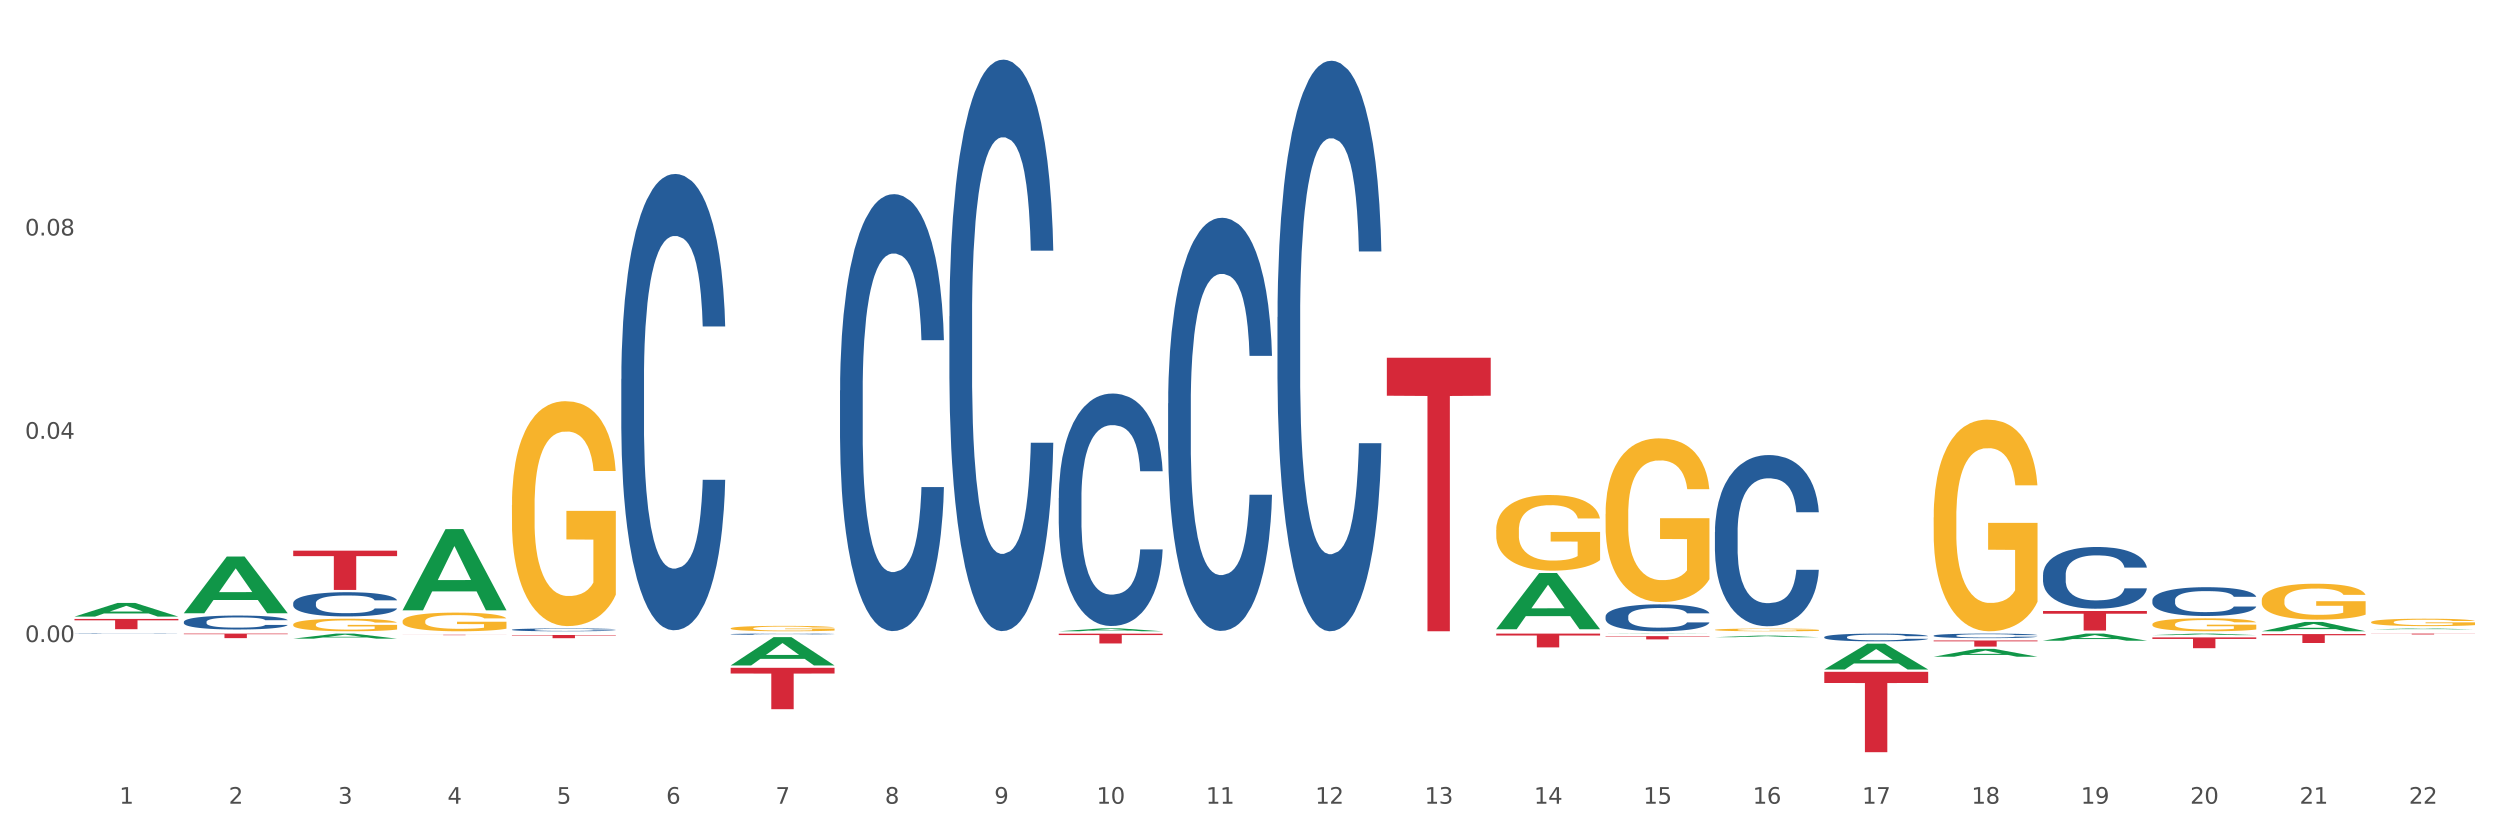 <?xml version="1.0" encoding="utf-8" standalone="no"?>
<!DOCTYPE svg PUBLIC "-//W3C//DTD SVG 1.1//EN"
  "http://www.w3.org/Graphics/SVG/1.1/DTD/svg11.dtd">
<svg xmlns:xlink="http://www.w3.org/1999/xlink" width="1080pt" height="360pt" viewBox="0 0 1080 360" xmlns="http://www.w3.org/2000/svg" version="1.1">
 <rect x="0" y="0" width="1080" height="360" fill="#333333" stroke="none"/>
 <defs>
  <style type="text/css">*{stroke-linejoin: round; stroke-linecap: butt}</style>
 </defs>
 <g id="figure_1">
  <g id="patch_1">
   <path d="M 0 360 
L 1080 360 
L 1080 0 
L 0 0 
z
" style="fill: #ffffff; stroke: #ffffff; stroke-linejoin: miter"/>
  </g>
  <g id="axes_1">
   <g id="matplotlib.axis_1">
    <g id="xtick_1">
     <g id="text_1">
      <!-- 1 -->
      <g style="fill: #4d4d4d" transform="translate(51.562 347.204) scale(0.096 -0.096)">
       <defs>
        <path id="DejaVuSans-31" d="M 794 531 
L 1825 531 
L 1825 4091 
L 703 3866 
L 703 4441 
L 1819 4666 
L 2450 4666 
L 2450 531 
L 3481 531 
L 3481 0 
L 794 0 
L 794 531 
z
" transform="scale(0.016)"/>
       </defs>
       <use xlink:href="#DejaVuSans-31"/>
      </g>
     </g>
    </g>
    <g id="xtick_2">
     <g id="text_2">
      <!-- 2 -->
      <g style="fill: #4d4d4d" transform="translate(98.807 347.204) scale(0.096 -0.096)">
       <defs>
        <path id="DejaVuSans-32" d="M 1228 531 
L 3431 531 
L 3431 0 
L 469 0 
L 469 531 
Q 828 903 1448 1529 
Q 2069 2156 2228 2338 
Q 2531 2678 2651 2914 
Q 2772 3150 2772 3378 
Q 2772 3750 2511 3984 
Q 2250 4219 1831 4219 
Q 1534 4219 1204 4116 
Q 875 4013 500 3803 
L 500 4441 
Q 881 4594 1212 4672 
Q 1544 4750 1819 4750 
Q 2544 4750 2975 4387 
Q 3406 4025 3406 3419 
Q 3406 3131 3298 2873 
Q 3191 2616 2906 2266 
Q 2828 2175 2409 1742 
Q 1991 1309 1228 531 
z
" transform="scale(0.016)"/>
       </defs>
       <use xlink:href="#DejaVuSans-32"/>
      </g>
     </g>
    </g>
    <g id="xtick_3">
     <g id="text_3">
      <!-- 3 -->
      <g style="fill: #4d4d4d" transform="translate(146.052 347.204) scale(0.096 -0.096)">
       <defs>
        <path id="DejaVuSans-33" d="M 2597 2516 
Q 3050 2419 3304 2112 
Q 3559 1806 3559 1356 
Q 3559 666 3084 287 
Q 2609 -91 1734 -91 
Q 1441 -91 1130 -33 
Q 819 25 488 141 
L 488 750 
Q 750 597 1062 519 
Q 1375 441 1716 441 
Q 2309 441 2620 675 
Q 2931 909 2931 1356 
Q 2931 1769 2642 2001 
Q 2353 2234 1838 2234 
L 1294 2234 
L 1294 2753 
L 1863 2753 
Q 2328 2753 2575 2939 
Q 2822 3125 2822 3475 
Q 2822 3834 2567 4026 
Q 2313 4219 1838 4219 
Q 1578 4219 1281 4162 
Q 984 4106 628 3988 
L 628 4550 
Q 988 4650 1302 4700 
Q 1616 4750 1894 4750 
Q 2613 4750 3031 4423 
Q 3450 4097 3450 3541 
Q 3450 3153 3228 2886 
Q 3006 2619 2597 2516 
z
" transform="scale(0.016)"/>
       </defs>
       <use xlink:href="#DejaVuSans-33"/>
      </g>
     </g>
    </g>
    <g id="xtick_4">
     <g id="text_4">
      <!-- 4 -->
      <g style="fill: #4d4d4d" transform="translate(193.297 347.204) scale(0.096 -0.096)">
       <defs>
        <path id="DejaVuSans-34" d="M 2419 4116 
L 825 1625 
L 2419 1625 
L 2419 4116 
z
M 2253 4666 
L 3047 4666 
L 3047 1625 
L 3713 1625 
L 3713 1100 
L 3047 1100 
L 3047 0 
L 2419 0 
L 2419 1100 
L 313 1100 
L 313 1709 
L 2253 4666 
z
" transform="scale(0.016)"/>
       </defs>
       <use xlink:href="#DejaVuSans-34"/>
      </g>
     </g>
    </g>
    <g id="xtick_5">
     <g id="text_5">
      <!-- 5 -->
      <g style="fill: #4d4d4d" transform="translate(240.542 347.204) scale(0.096 -0.096)">
       <defs>
        <path id="DejaVuSans-35" d="M 691 4666 
L 3169 4666 
L 3169 4134 
L 1269 4134 
L 1269 2991 
Q 1406 3038 1543 3061 
Q 1681 3084 1819 3084 
Q 2600 3084 3056 2656 
Q 3513 2228 3513 1497 
Q 3513 744 3044 326 
Q 2575 -91 1722 -91 
Q 1428 -91 1123 -41 
Q 819 9 494 109 
L 494 744 
Q 775 591 1075 516 
Q 1375 441 1709 441 
Q 2250 441 2565 725 
Q 2881 1009 2881 1497 
Q 2881 1984 2565 2268 
Q 2250 2553 1709 2553 
Q 1456 2553 1204 2497 
Q 953 2441 691 2322 
L 691 4666 
z
" transform="scale(0.016)"/>
       </defs>
       <use xlink:href="#DejaVuSans-35"/>
      </g>
     </g>
    </g>
    <g id="xtick_6">
     <g id="text_6">
      <!-- 6 -->
      <g style="fill: #4d4d4d" transform="translate(287.787 347.204) scale(0.096 -0.096)">
       <defs>
        <path id="DejaVuSans-36" d="M 2113 2584 
Q 1688 2584 1439 2293 
Q 1191 2003 1191 1497 
Q 1191 994 1439 701 
Q 1688 409 2113 409 
Q 2538 409 2786 701 
Q 3034 994 3034 1497 
Q 3034 2003 2786 2293 
Q 2538 2584 2113 2584 
z
M 3366 4563 
L 3366 3988 
Q 3128 4100 2886 4159 
Q 2644 4219 2406 4219 
Q 1781 4219 1451 3797 
Q 1122 3375 1075 2522 
Q 1259 2794 1537 2939 
Q 1816 3084 2150 3084 
Q 2853 3084 3261 2657 
Q 3669 2231 3669 1497 
Q 3669 778 3244 343 
Q 2819 -91 2113 -91 
Q 1303 -91 875 529 
Q 447 1150 447 2328 
Q 447 3434 972 4092 
Q 1497 4750 2381 4750 
Q 2619 4750 2861 4703 
Q 3103 4656 3366 4563 
z
" transform="scale(0.016)"/>
       </defs>
       <use xlink:href="#DejaVuSans-36"/>
      </g>
     </g>
    </g>
    <g id="xtick_7">
     <g id="text_7">
      <!-- 7 -->
      <g style="fill: #4d4d4d" transform="translate(335.032 347.204) scale(0.096 -0.096)">
       <defs>
        <path id="DejaVuSans-37" d="M 525 4666 
L 3525 4666 
L 3525 4397 
L 1831 0 
L 1172 0 
L 2766 4134 
L 525 4134 
L 525 4666 
z
" transform="scale(0.016)"/>
       </defs>
       <use xlink:href="#DejaVuSans-37"/>
      </g>
     </g>
    </g>
    <g id="xtick_8">
     <g id="text_8">
      <!-- 8 -->
      <g style="fill: #4d4d4d" transform="translate(382.276 347.204) scale(0.096 -0.096)">
       <defs>
        <path id="DejaVuSans-38" d="M 2034 2216 
Q 1584 2216 1326 1975 
Q 1069 1734 1069 1313 
Q 1069 891 1326 650 
Q 1584 409 2034 409 
Q 2484 409 2743 651 
Q 3003 894 3003 1313 
Q 3003 1734 2745 1975 
Q 2488 2216 2034 2216 
z
M 1403 2484 
Q 997 2584 770 2862 
Q 544 3141 544 3541 
Q 544 4100 942 4425 
Q 1341 4750 2034 4750 
Q 2731 4750 3128 4425 
Q 3525 4100 3525 3541 
Q 3525 3141 3298 2862 
Q 3072 2584 2669 2484 
Q 3125 2378 3379 2068 
Q 3634 1759 3634 1313 
Q 3634 634 3220 271 
Q 2806 -91 2034 -91 
Q 1263 -91 848 271 
Q 434 634 434 1313 
Q 434 1759 690 2068 
Q 947 2378 1403 2484 
z
M 1172 3481 
Q 1172 3119 1398 2916 
Q 1625 2713 2034 2713 
Q 2441 2713 2670 2916 
Q 2900 3119 2900 3481 
Q 2900 3844 2670 4047 
Q 2441 4250 2034 4250 
Q 1625 4250 1398 4047 
Q 1172 3844 1172 3481 
z
" transform="scale(0.016)"/>
       </defs>
       <use xlink:href="#DejaVuSans-38"/>
      </g>
     </g>
    </g>
    <g id="xtick_9">
     <g id="text_9">
      <!-- 9 -->
      <g style="fill: #4d4d4d" transform="translate(429.521 347.204) scale(0.096 -0.096)">
       <defs>
        <path id="DejaVuSans-39" d="M 703 97 
L 703 672 
Q 941 559 1184 500 
Q 1428 441 1663 441 
Q 2288 441 2617 861 
Q 2947 1281 2994 2138 
Q 2813 1869 2534 1725 
Q 2256 1581 1919 1581 
Q 1219 1581 811 2004 
Q 403 2428 403 3163 
Q 403 3881 828 4315 
Q 1253 4750 1959 4750 
Q 2769 4750 3195 4129 
Q 3622 3509 3622 2328 
Q 3622 1225 3098 567 
Q 2575 -91 1691 -91 
Q 1453 -91 1209 -44 
Q 966 3 703 97 
z
M 1959 2075 
Q 2384 2075 2632 2365 
Q 2881 2656 2881 3163 
Q 2881 3666 2632 3958 
Q 2384 4250 1959 4250 
Q 1534 4250 1286 3958 
Q 1038 3666 1038 3163 
Q 1038 2656 1286 2365 
Q 1534 2075 1959 2075 
z
" transform="scale(0.016)"/>
       </defs>
       <use xlink:href="#DejaVuSans-39"/>
      </g>
     </g>
    </g>
    <g id="xtick_10">
     <g id="text_10">
      <!-- 10 -->
      <g style="fill: #4d4d4d" transform="translate(473.712 347.204) scale(0.096 -0.096)">
       <defs>
        <path id="DejaVuSans-30" d="M 2034 4250 
Q 1547 4250 1301 3770 
Q 1056 3291 1056 2328 
Q 1056 1369 1301 889 
Q 1547 409 2034 409 
Q 2525 409 2770 889 
Q 3016 1369 3016 2328 
Q 3016 3291 2770 3770 
Q 2525 4250 2034 4250 
z
M 2034 4750 
Q 2819 4750 3233 4129 
Q 3647 3509 3647 2328 
Q 3647 1150 3233 529 
Q 2819 -91 2034 -91 
Q 1250 -91 836 529 
Q 422 1150 422 2328 
Q 422 3509 836 4129 
Q 1250 4750 2034 4750 
z
" transform="scale(0.016)"/>
       </defs>
       <use xlink:href="#DejaVuSans-31"/>
       <use xlink:href="#DejaVuSans-30" transform="translate(63.623 0)"/>
      </g>
     </g>
    </g>
    <g id="xtick_11">
     <g id="text_11">
      <!-- 11 -->
      <g style="fill: #4d4d4d" transform="translate(520.957 347.204) scale(0.096 -0.096)">
       <use xlink:href="#DejaVuSans-31"/>
       <use xlink:href="#DejaVuSans-31" transform="translate(63.623 0)"/>
      </g>
     </g>
    </g>
    <g id="xtick_12">
     <g id="text_12">
      <!-- 12 -->
      <g style="fill: #4d4d4d" transform="translate(568.202 347.204) scale(0.096 -0.096)">
       <use xlink:href="#DejaVuSans-31"/>
       <use xlink:href="#DejaVuSans-32" transform="translate(63.623 0)"/>
      </g>
     </g>
    </g>
    <g id="xtick_13">
     <g id="text_13">
      <!-- 13 -->
      <g style="fill: #4d4d4d" transform="translate(615.447 347.204) scale(0.096 -0.096)">
       <use xlink:href="#DejaVuSans-31"/>
       <use xlink:href="#DejaVuSans-33" transform="translate(63.623 0)"/>
      </g>
     </g>
    </g>
    <g id="xtick_14">
     <g id="text_14">
      <!-- 14 -->
      <g style="fill: #4d4d4d" transform="translate(662.692 347.204) scale(0.096 -0.096)">
       <use xlink:href="#DejaVuSans-31"/>
       <use xlink:href="#DejaVuSans-34" transform="translate(63.623 0)"/>
      </g>
     </g>
    </g>
    <g id="xtick_15">
     <g id="text_15">
      <!-- 15 -->
      <g style="fill: #4d4d4d" transform="translate(709.937 347.204) scale(0.096 -0.096)">
       <use xlink:href="#DejaVuSans-31"/>
       <use xlink:href="#DejaVuSans-35" transform="translate(63.623 0)"/>
      </g>
     </g>
    </g>
    <g id="xtick_16">
     <g id="text_16">
      <!-- 16 -->
      <g style="fill: #4d4d4d" transform="translate(757.181 347.204) scale(0.096 -0.096)">
       <use xlink:href="#DejaVuSans-31"/>
       <use xlink:href="#DejaVuSans-36" transform="translate(63.623 0)"/>
      </g>
     </g>
    </g>
    <g id="xtick_17">
     <g id="text_17">
      <!-- 17 -->
      <g style="fill: #4d4d4d" transform="translate(804.426 347.204) scale(0.096 -0.096)">
       <use xlink:href="#DejaVuSans-31"/>
       <use xlink:href="#DejaVuSans-37" transform="translate(63.623 0)"/>
      </g>
     </g>
    </g>
    <g id="xtick_18">
     <g id="text_18">
      <!-- 18 -->
      <g style="fill: #4d4d4d" transform="translate(851.671 347.204) scale(0.096 -0.096)">
       <use xlink:href="#DejaVuSans-31"/>
       <use xlink:href="#DejaVuSans-38" transform="translate(63.623 0)"/>
      </g>
     </g>
    </g>
    <g id="xtick_19">
     <g id="text_19">
      <!-- 19 -->
      <g style="fill: #4d4d4d" transform="translate(898.916 347.204) scale(0.096 -0.096)">
       <use xlink:href="#DejaVuSans-31"/>
       <use xlink:href="#DejaVuSans-39" transform="translate(63.623 0)"/>
      </g>
     </g>
    </g>
    <g id="xtick_20">
     <g id="text_20">
      <!-- 20 -->
      <g style="fill: #4d4d4d" transform="translate(946.161 347.204) scale(0.096 -0.096)">
       <use xlink:href="#DejaVuSans-32"/>
       <use xlink:href="#DejaVuSans-30" transform="translate(63.623 0)"/>
      </g>
     </g>
    </g>
    <g id="xtick_21">
     <g id="text_21">
      <!-- 21 -->
      <g style="fill: #4d4d4d" transform="translate(993.406 347.204) scale(0.096 -0.096)">
       <use xlink:href="#DejaVuSans-32"/>
       <use xlink:href="#DejaVuSans-31" transform="translate(63.623 0)"/>
      </g>
     </g>
    </g>
    <g id="xtick_22">
     <g id="text_22">
      <!-- 22 -->
      <g style="fill: #4d4d4d" transform="translate(1040.651 347.204) scale(0.096 -0.096)">
       <use xlink:href="#DejaVuSans-32"/>
       <use xlink:href="#DejaVuSans-32" transform="translate(63.623 0)"/>
      </g>
     </g>
    </g>
    <g id="xtick_23"/>
    <g id="xtick_24"/>
    <g id="xtick_25"/>
    <g id="xtick_26"/>
    <g id="xtick_27"/>
    <g id="xtick_28"/>
    <g id="xtick_29"/>
    <g id="xtick_30"/>
    <g id="xtick_31"/>
    <g id="xtick_32"/>
    <g id="xtick_33"/>
    <g id="xtick_34"/>
    <g id="xtick_35"/>
    <g id="xtick_36"/>
    <g id="xtick_37"/>
    <g id="xtick_38"/>
    <g id="xtick_39"/>
    <g id="xtick_40"/>
    <g id="xtick_41"/>
    <g id="xtick_42"/>
    <g id="xtick_43"/>
   </g>
   <g id="matplotlib.axis_2">
    <g id="ytick_1">
     <g id="text_23">
      <!-- 0.00 -->
      <g style="fill: #4d4d4d" transform="translate(10.8 277.357) scale(0.096 -0.096)">
       <defs>
        <path id="DejaVuSans-2e" d="M 684 794 
L 1344 794 
L 1344 0 
L 684 0 
L 684 794 
z
" transform="scale(0.016)"/>
       </defs>
       <use xlink:href="#DejaVuSans-30"/>
       <use xlink:href="#DejaVuSans-2e" transform="translate(63.623 0)"/>
       <use xlink:href="#DejaVuSans-30" transform="translate(95.41 0)"/>
       <use xlink:href="#DejaVuSans-30" transform="translate(159.033 0)"/>
      </g>
     </g>
    </g>
    <g id="ytick_2">
     <g id="text_24">
      <!-- 0.04 -->
      <g style="fill: #4d4d4d" transform="translate(10.8 189.548) scale(0.096 -0.096)">
       <use xlink:href="#DejaVuSans-30"/>
       <use xlink:href="#DejaVuSans-2e" transform="translate(63.623 0)"/>
       <use xlink:href="#DejaVuSans-30" transform="translate(95.41 0)"/>
       <use xlink:href="#DejaVuSans-34" transform="translate(159.033 0)"/>
      </g>
     </g>
    </g>
    <g id="ytick_3">
     <g id="text_25">
      <!-- 0.08 -->
      <g style="fill: #4d4d4d" transform="translate(10.8 101.739) scale(0.096 -0.096)">
       <use xlink:href="#DejaVuSans-30"/>
       <use xlink:href="#DejaVuSans-2e" transform="translate(63.623 0)"/>
       <use xlink:href="#DejaVuSans-30" transform="translate(95.41 0)"/>
       <use xlink:href="#DejaVuSans-38" transform="translate(159.033 0)"/>
      </g>
     </g>
    </g>
    <g id="ytick_4"/>
    <g id="ytick_5"/>
    <g id="ytick_6"/>
    <g id="ytick_7"/>
   </g>
   <g id="PolyCollection_1">
    <path d="M 32.175 266.369 
L 32.221 266.363 
L 50.73 260.479 
L 58.411 260.474 
L 77.058 266.38 
L 68.174 266.38 
L 64.148 265.004 
L 45.038 265.004 
L 44.899 265.027 
L 41.013 266.38 
L 32.175 266.38 
L 32.175 266.369 
L 47.444 264.184 
L 61.742 264.178 
L 54.663 261.733 
L 54.57 261.722 
L 54.478 261.738 
L 47.398 264.178 
L 47.444 264.184 
L 32.175 266.369 
z
" clip-path="url(#pce55304461)" style="fill: #109648"/>
    <path d="M 79.42 264.876 
L 79.466 264.853 
L 97.974 240.427 
L 105.655 240.404 
L 124.303 264.922 
L 115.419 264.922 
L 111.393 259.213 
L 92.283 259.213 
L 92.144 259.305 
L 88.258 264.922 
L 79.42 264.922 
L 79.42 264.876 
L 94.689 255.806 
L 108.987 255.783 
L 101.907 245.63 
L 101.815 245.584 
L 101.722 245.653 
L 94.643 255.783 
L 94.689 255.806 
L 79.42 264.876 
z
" clip-path="url(#pce55304461)" style="fill: #109648"/>
    <path d="M 126.665 275.904 
L 126.711 275.902 
L 145.219 273.712 
L 152.9 273.71 
L 171.547 275.908 
L 162.663 275.908 
L 158.638 275.396 
L 139.528 275.396 
L 139.389 275.405 
L 135.502 275.908 
L 126.665 275.908 
L 126.665 275.904 
L 141.934 275.091 
L 156.232 275.089 
L 149.152 274.179 
L 149.06 274.175 
L 148.967 274.181 
L 141.888 275.089 
L 141.934 275.091 
L 126.665 275.904 
z
" clip-path="url(#pce55304461)" style="fill: #109648"/>
    <path d="M 173.91 263.591 
L 173.956 263.558 
L 192.464 228.58 
L 200.145 228.547 
L 218.792 263.657 
L 209.908 263.657 
L 205.883 255.481 
L 186.773 255.481 
L 186.634 255.613 
L 182.747 263.657 
L 173.91 263.657 
L 173.91 263.591 
L 189.179 250.602 
L 203.477 250.569 
L 196.397 236.031 
L 196.305 235.965 
L 196.212 236.064 
L 189.133 250.569 
L 189.179 250.602 
L 173.91 263.591 
z
" clip-path="url(#pce55304461)" style="fill: #109648"/>
    <path d="M 835.338 274.596 
L 835.391 274.594 
L 835.391 274.544 
L 835.55 274.475 
L 836.134 274.349 
L 836.876 274.254 
L 838.15 274.142 
L 838.839 274.095 
L 839.741 274.043 
L 841.598 273.959 
L 843.72 273.887 
L 845.206 273.847 
L 846.32 273.822 
L 848.813 273.777 
L 850.246 273.757 
L 851.731 273.741 
L 853.004 273.73 
L 855.127 273.717 
L 856.824 273.712 
L 858.787 273.71 
L 860.432 273.712 
L 862.607 273.719 
L 865.79 273.741 
L 867.01 273.753 
L 868.655 273.775 
L 870.353 273.804 
L 871.732 273.833 
L 873.324 273.874 
L 874.968 273.928 
L 876.56 273.996 
L 877.674 274.059 
L 878.576 274.126 
L 879.372 274.207 
L 879.955 274.295 
L 880.221 274.369 
L 870.512 274.369 
L 870.247 274.303 
L 869.716 274.231 
L 869.186 274.182 
L 868.602 274.142 
L 867.7 274.097 
L 866.904 274.068 
L 865.578 274.034 
L 864.358 274.013 
L 863.35 274 
L 862.13 273.989 
L 859.53 273.978 
L 857.673 273.978 
L 856.506 273.982 
L 855.073 273.991 
L 853.853 274.004 
L 852.421 274.025 
L 851.307 274.049 
L 850.193 274.079 
L 849.556 274.101 
L 848.601 274.14 
L 847.964 274.173 
L 847.116 274.229 
L 846.638 274.268 
L 845.789 274.371 
L 845.418 274.447 
L 845.259 274.499 
L 845.153 274.556 
L 845.153 274.837 
L 845.471 274.963 
L 845.736 275.017 
L 846.161 275.079 
L 846.956 275.158 
L 848.124 275.235 
L 849.344 275.291 
L 850.352 275.325 
L 851.307 275.35 
L 852.262 275.37 
L 853.429 275.388 
L 854.384 275.399 
L 855.816 275.41 
L 857.514 275.415 
L 858.84 275.415 
L 861.546 275.406 
L 862.766 275.397 
L 863.933 275.385 
L 865.207 275.365 
L 866.215 275.343 
L 866.798 275.327 
L 867.753 275.293 
L 868.496 275.257 
L 869.132 275.215 
L 869.557 275.179 
L 870.034 275.125 
L 870.406 275.064 
L 870.512 275.032 
L 880.221 275.032 
L 880.008 275.097 
L 879.637 275.16 
L 878.894 275.244 
L 878.311 275.293 
L 877.409 275.352 
L 876.454 275.403 
L 875.127 275.458 
L 873.907 275.5 
L 872.634 275.536 
L 871.255 275.568 
L 868.761 275.613 
L 867.859 275.626 
L 865.949 275.648 
L 864.464 275.66 
L 862.289 275.673 
L 860.06 275.68 
L 857.726 275.682 
L 855.657 275.678 
L 853.376 275.667 
L 851.943 275.657 
L 850.352 275.64 
L 848.495 275.615 
L 846.744 275.584 
L 845.1 275.548 
L 843.561 275.507 
L 842.129 275.46 
L 840.272 275.383 
L 838.892 275.307 
L 837.884 275.237 
L 837.195 275.178 
L 836.505 275.102 
L 836.134 275.05 
L 835.55 274.924 
L 835.338 274.807 
L 835.338 274.596 
z
" clip-path="url(#pce55304461)" style="fill: #255c99"/>
    <path d="M 1024.317 268.763 
L 1024.37 268.76 
L 1024.37 268.654 
L 1024.476 268.563 
L 1025.006 268.343 
L 1025.801 268.16 
L 1026.384 268.063 
L 1026.967 267.984 
L 1027.656 267.905 
L 1028.504 267.822 
L 1030.04 267.702 
L 1030.994 267.64 
L 1032.16 267.576 
L 1034.28 267.482 
L 1035.816 267.429 
L 1037.406 267.385 
L 1040.002 267.332 
L 1041.698 267.308 
L 1043.5 267.291 
L 1045.672 267.279 
L 1047.315 267.276 
L 1050.918 267.285 
L 1053.992 267.311 
L 1055.476 267.332 
L 1057.383 267.367 
L 1058.39 267.39 
L 1060.033 267.437 
L 1061.728 267.499 
L 1062.894 267.552 
L 1064.643 267.652 
L 1065.968 267.752 
L 1067.186 267.875 
L 1067.822 267.961 
L 1068.299 268.04 
L 1068.723 268.131 
L 1069.147 268.275 
L 1059.609 268.275 
L 1059.238 268.172 
L 1058.655 268.075 
L 1057.807 267.981 
L 1057.065 267.922 
L 1055.793 267.849 
L 1054.628 267.802 
L 1053.409 267.767 
L 1051.925 267.737 
L 1050.759 267.723 
L 1049.117 267.711 
L 1045.884 267.714 
L 1043.712 267.737 
L 1042.228 267.767 
L 1041.274 267.793 
L 1040.426 267.822 
L 1039.473 267.864 
L 1038.36 267.925 
L 1037.565 267.981 
L 1036.77 268.052 
L 1036.134 268.122 
L 1035.551 268.204 
L 1035.074 268.293 
L 1034.703 268.384 
L 1034.385 268.495 
L 1034.121 268.68 
L 1034.121 269.083 
L 1034.227 269.174 
L 1034.491 269.295 
L 1034.809 269.386 
L 1035.339 269.494 
L 1035.816 269.568 
L 1036.717 269.674 
L 1037.724 269.762 
L 1038.519 269.818 
L 1039.314 269.865 
L 1040.691 269.929 
L 1042.228 269.982 
L 1043.553 270.015 
L 1045.354 270.044 
L 1046.573 270.056 
L 1047.633 270.062 
L 1050.23 270.062 
L 1052.084 270.053 
L 1054.151 270.032 
L 1055.741 270.006 
L 1057.065 269.973 
L 1058.549 269.921 
L 1059.503 269.871 
L 1059.503 269.256 
L 1047.845 269.253 
L 1047.845 268.845 
L 1069.2 268.845 
L 1069.2 270.044 
L 1068.299 270.106 
L 1067.292 270.161 
L 1066.233 270.211 
L 1064.643 270.273 
L 1062.735 270.332 
L 1061.04 270.373 
L 1059.238 270.408 
L 1057.118 270.441 
L 1054.363 270.47 
L 1052.667 270.482 
L 1050.547 270.491 
L 1048.057 270.494 
L 1045.884 270.488 
L 1043.765 270.473 
L 1041.539 270.447 
L 1039.367 270.408 
L 1037.724 270.37 
L 1036.081 270.323 
L 1034.333 270.261 
L 1032.955 270.203 
L 1031.895 270.15 
L 1030.729 270.082 
L 1029.457 269.994 
L 1028.504 269.915 
L 1027.656 269.832 
L 1026.755 269.727 
L 1026.119 269.635 
L 1025.483 269.521 
L 1025.112 269.436 
L 1024.688 269.303 
L 1024.37 269.118 
L 1024.317 268.763 
z
" clip-path="url(#pce55304461)" style="fill: #f7b32b"/>
    <path d="M 1024.317 271.883 
L 1024.364 271.883 
L 1042.872 271.486 
L 1050.553 271.485 
L 1069.2 271.884 
L 1060.316 271.884 
L 1056.29 271.791 
L 1037.181 271.791 
L 1037.042 271.793 
L 1033.155 271.884 
L 1024.317 271.884 
L 1024.317 271.883 
L 1039.587 271.736 
L 1053.884 271.735 
L 1046.805 271.57 
L 1046.712 271.57 
L 1046.62 271.571 
L 1039.54 271.735 
L 1039.587 271.736 
L 1024.317 271.883 
z
" clip-path="url(#pce55304461)" style="fill: #109648"/>
    <path d="M 977.072 272.711 
L 977.119 272.707 
L 995.627 268.681 
L 1003.308 268.677 
L 1021.955 272.718 
L 1013.071 272.718 
L 1009.046 271.777 
L 989.936 271.777 
L 989.797 271.792 
L 985.91 272.718 
L 977.072 272.718 
L 977.072 272.711 
L 992.342 271.216 
L 1006.64 271.212 
L 999.56 269.538 
L 999.468 269.531 
L 999.375 269.542 
L 992.296 271.212 
L 992.342 271.216 
L 977.072 272.711 
z
" clip-path="url(#pce55304461)" style="fill: #109648"/>
    <path d="M 929.828 274.374 
L 929.874 274.374 
L 948.382 273.711 
L 956.063 273.71 
L 974.71 274.376 
L 965.826 274.376 
L 961.801 274.221 
L 942.691 274.221 
L 942.552 274.223 
L 938.665 274.376 
L 929.828 274.376 
L 929.828 274.374 
L 945.097 274.128 
L 959.395 274.128 
L 952.315 273.852 
L 952.223 273.851 
L 952.13 273.853 
L 945.051 274.128 
L 945.097 274.128 
L 929.828 274.374 
z
" clip-path="url(#pce55304461)" style="fill: #109648"/>
    <path d="M 882.583 276.778 
L 882.629 276.775 
L 901.137 273.713 
L 908.818 273.71 
L 927.465 276.784 
L 918.581 276.784 
L 914.556 276.068 
L 895.446 276.068 
L 895.307 276.08 
L 891.42 276.784 
L 882.583 276.784 
L 882.583 276.778 
L 897.852 275.641 
L 912.15 275.638 
L 905.07 274.365 
L 904.978 274.36 
L 904.885 274.368 
L 897.806 275.638 
L 897.852 275.641 
L 882.583 276.778 
z
" clip-path="url(#pce55304461)" style="fill: #109648"/>
    <path d="M 835.338 283.709 
L 835.384 283.706 
L 853.892 280.323 
L 861.573 280.32 
L 880.221 283.716 
L 871.337 283.716 
L 867.311 282.925 
L 848.201 282.925 
L 848.062 282.938 
L 844.176 283.716 
L 835.338 283.716 
L 835.338 283.709 
L 850.607 282.453 
L 864.905 282.45 
L 857.825 281.043 
L 857.733 281.037 
L 857.64 281.047 
L 850.561 282.45 
L 850.607 282.453 
L 835.338 283.709 
z
" clip-path="url(#pce55304461)" style="fill: #109648"/>
    <path d="M 788.093 289.207 
L 788.139 289.196 
L 806.648 278.07 
L 814.329 278.06 
L 832.976 289.228 
L 824.092 289.228 
L 820.066 286.627 
L 800.956 286.627 
L 800.817 286.669 
L 796.931 289.228 
L 788.093 289.228 
L 788.093 289.207 
L 803.362 285.075 
L 817.66 285.065 
L 810.581 280.44 
L 810.488 280.419 
L 810.395 280.451 
L 803.316 285.065 
L 803.362 285.075 
L 788.093 289.207 
z
" clip-path="url(#pce55304461)" style="fill: #109648"/>
    <path d="M 315.644 271.456 
L 315.697 271.454 
L 315.697 271.377 
L 315.803 271.31 
L 316.333 271.15 
L 317.128 271.017 
L 317.711 270.946 
L 318.294 270.888 
L 318.983 270.83 
L 319.83 270.77 
L 321.367 270.683 
L 322.321 270.638 
L 323.487 270.59 
L 325.606 270.522 
L 327.143 270.483 
L 328.733 270.451 
L 331.329 270.413 
L 333.025 270.395 
L 334.827 270.383 
L 336.999 270.374 
L 338.642 270.372 
L 342.245 270.378 
L 345.319 270.398 
L 346.802 270.413 
L 348.71 270.438 
L 349.717 270.455 
L 351.36 270.49 
L 353.055 270.535 
L 354.221 270.573 
L 355.97 270.646 
L 357.294 270.719 
L 358.513 270.809 
L 359.149 270.871 
L 359.626 270.929 
L 360.05 270.995 
L 360.474 271.1 
L 350.936 271.1 
L 350.565 271.025 
L 349.982 270.955 
L 349.134 270.886 
L 348.392 270.843 
L 347.12 270.79 
L 345.955 270.755 
L 344.736 270.73 
L 343.252 270.708 
L 342.086 270.698 
L 340.444 270.689 
L 337.211 270.691 
L 335.039 270.708 
L 333.555 270.73 
L 332.601 270.749 
L 331.753 270.77 
L 330.799 270.8 
L 329.687 270.845 
L 328.892 270.886 
L 328.097 270.938 
L 327.461 270.989 
L 326.878 271.049 
L 326.401 271.113 
L 326.03 271.18 
L 325.712 271.261 
L 325.447 271.396 
L 325.447 271.69 
L 325.553 271.756 
L 325.818 271.844 
L 326.136 271.91 
L 326.666 271.99 
L 327.143 272.043 
L 328.044 272.12 
L 329.051 272.185 
L 329.846 272.225 
L 330.64 272.26 
L 332.018 272.307 
L 333.555 272.345 
L 334.88 272.369 
L 336.681 272.39 
L 337.9 272.399 
L 338.96 272.403 
L 341.556 272.403 
L 343.411 272.397 
L 345.478 272.382 
L 347.067 272.363 
L 348.392 272.339 
L 349.876 272.3 
L 350.83 272.264 
L 350.83 271.816 
L 339.172 271.814 
L 339.172 271.516 
L 360.527 271.516 
L 360.527 272.39 
L 359.626 272.436 
L 358.619 272.476 
L 357.559 272.513 
L 355.97 272.558 
L 354.062 272.601 
L 352.366 272.631 
L 350.565 272.656 
L 348.445 272.68 
L 345.69 272.701 
L 343.994 272.71 
L 341.874 272.716 
L 339.384 272.718 
L 337.211 272.714 
L 335.092 272.703 
L 332.866 272.684 
L 330.693 272.656 
L 329.051 272.628 
L 327.408 272.594 
L 325.659 272.549 
L 324.282 272.506 
L 323.222 272.468 
L 322.056 272.418 
L 320.784 272.354 
L 319.83 272.296 
L 318.983 272.236 
L 318.082 272.159 
L 317.446 272.093 
L 316.81 272.009 
L 316.439 271.947 
L 316.015 271.85 
L 315.697 271.715 
L 315.644 271.456 
z
" clip-path="url(#pce55304461)" style="fill: #f7b32b"/>
    <path d="M 221.154 218.212 
L 221.207 218.124 
L 221.207 214.929 
L 221.313 212.178 
L 221.843 205.522 
L 222.638 200.02 
L 223.221 197.092 
L 223.804 194.695 
L 224.493 192.299 
L 225.341 189.815 
L 226.877 186.176 
L 227.831 184.312 
L 228.997 182.36 
L 231.117 179.52 
L 232.653 177.923 
L 234.243 176.592 
L 236.84 174.994 
L 238.535 174.284 
L 240.337 173.752 
L 242.51 173.397 
L 244.152 173.308 
L 247.756 173.575 
L 250.829 174.373 
L 252.313 174.994 
L 254.22 176.059 
L 255.227 176.769 
L 256.87 178.189 
L 258.566 180.053 
L 259.731 181.65 
L 261.48 184.667 
L 262.805 187.685 
L 264.024 191.412 
L 264.659 193.986 
L 265.136 196.382 
L 265.56 199.133 
L 265.984 203.481 
L 256.446 203.481 
L 256.075 200.375 
L 255.492 197.446 
L 254.644 194.607 
L 253.902 192.832 
L 252.631 190.613 
L 251.465 189.193 
L 250.246 188.128 
L 248.762 187.241 
L 247.597 186.797 
L 245.954 186.442 
L 242.721 186.531 
L 240.549 187.241 
L 239.065 188.128 
L 238.111 188.927 
L 237.263 189.815 
L 236.31 191.057 
L 235.197 192.921 
L 234.402 194.607 
L 233.607 196.737 
L 232.971 198.866 
L 232.388 201.351 
L 231.911 204.014 
L 231.541 206.765 
L 231.223 210.137 
L 230.958 215.728 
L 230.958 227.886 
L 231.064 230.637 
L 231.329 234.275 
L 231.647 237.026 
L 232.176 240.31 
L 232.653 242.528 
L 233.554 245.723 
L 234.561 248.385 
L 235.356 250.071 
L 236.151 251.491 
L 237.528 253.444 
L 239.065 255.041 
L 240.39 256.017 
L 242.192 256.905 
L 243.41 257.26 
L 244.47 257.437 
L 247.067 257.437 
L 248.921 257.171 
L 250.988 256.55 
L 252.578 255.751 
L 253.902 254.775 
L 255.386 253.177 
L 256.34 251.669 
L 256.34 233.121 
L 244.682 233.033 
L 244.682 220.697 
L 266.037 220.697 
L 266.037 256.905 
L 265.136 258.768 
L 264.129 260.454 
L 263.07 261.963 
L 261.48 263.827 
L 259.572 265.601 
L 257.877 266.844 
L 256.075 267.909 
L 253.955 268.885 
L 251.2 269.772 
L 249.504 270.127 
L 247.385 270.394 
L 244.894 270.482 
L 242.721 270.305 
L 240.602 269.861 
L 238.376 269.062 
L 236.204 267.909 
L 234.561 266.755 
L 232.918 265.335 
L 231.17 263.472 
L 229.792 261.697 
L 228.732 260.099 
L 227.566 258.058 
L 226.295 255.396 
L 225.341 253 
L 224.493 250.515 
L 223.592 247.32 
L 222.956 244.569 
L 222.32 241.108 
L 221.949 238.535 
L 221.525 234.541 
L 221.207 228.95 
L 221.154 218.212 
z
" clip-path="url(#pce55304461)" style="fill: #f7b32b"/>
    <path d="M 173.91 268.378 
L 173.963 268.37 
L 173.963 268.105 
L 174.069 267.877 
L 174.598 267.324 
L 175.393 266.867 
L 175.976 266.624 
L 176.559 266.425 
L 177.248 266.226 
L 178.096 266.019 
L 179.633 265.717 
L 180.586 265.562 
L 181.752 265.4 
L 183.872 265.165 
L 185.408 265.032 
L 186.998 264.921 
L 189.595 264.789 
L 191.29 264.73 
L 193.092 264.685 
L 195.265 264.656 
L 196.907 264.649 
L 200.511 264.671 
L 203.584 264.737 
L 205.068 264.789 
L 206.975 264.877 
L 207.982 264.936 
L 209.625 265.054 
L 211.321 265.209 
L 212.486 265.341 
L 214.235 265.592 
L 215.56 265.843 
L 216.779 266.152 
L 217.415 266.366 
L 217.891 266.565 
L 218.315 266.793 
L 218.739 267.154 
L 209.201 267.154 
L 208.83 266.896 
L 208.247 266.653 
L 207.399 266.417 
L 206.658 266.27 
L 205.386 266.086 
L 204.22 265.968 
L 203.001 265.879 
L 201.517 265.806 
L 200.352 265.769 
L 198.709 265.739 
L 195.477 265.747 
L 193.304 265.806 
L 191.82 265.879 
L 190.866 265.946 
L 190.019 266.019 
L 189.065 266.123 
L 187.952 266.277 
L 187.157 266.417 
L 186.362 266.594 
L 185.726 266.771 
L 185.144 266.977 
L 184.667 267.199 
L 184.296 267.427 
L 183.978 267.707 
L 183.713 268.171 
L 183.713 269.181 
L 183.819 269.409 
L 184.084 269.712 
L 184.402 269.94 
L 184.932 270.213 
L 185.408 270.397 
L 186.309 270.662 
L 187.316 270.883 
L 188.111 271.023 
L 188.906 271.141 
L 190.284 271.303 
L 191.82 271.436 
L 193.145 271.517 
L 194.947 271.591 
L 196.165 271.62 
L 197.225 271.635 
L 199.822 271.635 
L 201.676 271.613 
L 203.743 271.561 
L 205.333 271.495 
L 206.658 271.414 
L 208.141 271.281 
L 209.095 271.156 
L 209.095 269.616 
L 197.437 269.608 
L 197.437 268.584 
L 218.792 268.584 
L 218.792 271.591 
L 217.891 271.746 
L 216.885 271.886 
L 215.825 272.011 
L 214.235 272.166 
L 212.327 272.313 
L 210.632 272.416 
L 208.83 272.505 
L 206.711 272.586 
L 203.955 272.659 
L 202.259 272.689 
L 200.14 272.711 
L 197.649 272.718 
L 195.477 272.704 
L 193.357 272.667 
L 191.131 272.6 
L 188.959 272.505 
L 187.316 272.409 
L 185.673 272.291 
L 183.925 272.136 
L 182.547 271.989 
L 181.487 271.856 
L 180.321 271.687 
L 179.05 271.466 
L 178.096 271.267 
L 177.248 271.06 
L 176.347 270.795 
L 175.711 270.566 
L 175.075 270.279 
L 174.704 270.065 
L 174.281 269.734 
L 173.963 269.269 
L 173.91 268.378 
z
" clip-path="url(#pce55304461)" style="fill: #f7b32b"/>
    <path d="M 126.665 269.799 
L 126.718 269.794 
L 126.718 269.615 
L 126.824 269.462 
L 127.354 269.09 
L 128.148 268.782 
L 128.731 268.619 
L 129.314 268.485 
L 130.003 268.351 
L 130.851 268.212 
L 132.388 268.009 
L 133.342 267.905 
L 134.507 267.796 
L 136.627 267.637 
L 138.164 267.548 
L 139.753 267.474 
L 142.35 267.385 
L 144.046 267.345 
L 145.847 267.315 
L 148.02 267.295 
L 149.662 267.29 
L 153.266 267.305 
L 156.339 267.35 
L 157.823 267.385 
L 159.731 267.444 
L 160.737 267.484 
L 162.38 267.563 
L 164.076 267.667 
L 165.242 267.756 
L 166.99 267.925 
L 168.315 268.093 
L 169.534 268.302 
L 170.17 268.445 
L 170.647 268.579 
L 171.07 268.733 
L 171.494 268.976 
L 161.956 268.976 
L 161.585 268.802 
L 161.002 268.639 
L 160.155 268.48 
L 159.413 268.381 
L 158.141 268.257 
L 156.975 268.178 
L 155.756 268.118 
L 154.273 268.069 
L 153.107 268.044 
L 151.464 268.024 
L 148.232 268.029 
L 146.059 268.069 
L 144.575 268.118 
L 143.622 268.163 
L 142.774 268.212 
L 141.82 268.282 
L 140.707 268.386 
L 139.912 268.48 
L 139.117 268.599 
L 138.482 268.718 
L 137.899 268.857 
L 137.422 269.006 
L 137.051 269.159 
L 136.733 269.348 
L 136.468 269.66 
L 136.468 270.339 
L 136.574 270.493 
L 136.839 270.696 
L 137.157 270.85 
L 137.687 271.033 
L 138.164 271.157 
L 139.064 271.335 
L 140.071 271.484 
L 140.866 271.578 
L 141.661 271.658 
L 143.039 271.767 
L 144.575 271.856 
L 145.9 271.91 
L 147.702 271.96 
L 148.921 271.98 
L 149.98 271.99 
L 152.577 271.99 
L 154.432 271.975 
L 156.498 271.94 
L 158.088 271.895 
L 159.413 271.841 
L 160.896 271.752 
L 161.85 271.667 
L 161.85 270.631 
L 150.192 270.626 
L 150.192 269.937 
L 171.547 269.937 
L 171.547 271.96 
L 170.647 272.064 
L 169.64 272.158 
L 168.58 272.242 
L 166.99 272.347 
L 165.083 272.446 
L 163.387 272.515 
L 161.585 272.575 
L 159.466 272.629 
L 156.71 272.679 
L 155.014 272.699 
L 152.895 272.713 
L 150.404 272.718 
L 148.232 272.708 
L 146.112 272.684 
L 143.887 272.639 
L 141.714 272.575 
L 140.071 272.51 
L 138.429 272.431 
L 136.68 272.327 
L 135.302 272.228 
L 134.242 272.138 
L 133.077 272.024 
L 131.805 271.876 
L 130.851 271.742 
L 130.003 271.603 
L 129.102 271.425 
L 128.466 271.271 
L 127.831 271.078 
L 127.46 270.934 
L 127.036 270.711 
L 126.718 270.398 
L 126.665 269.799 
z
" clip-path="url(#pce55304461)" style="fill: #f7b32b"/>
    <path d="M 929.828 259.259 
L 929.881 259.247 
L 929.881 258.929 
L 930.04 258.497 
L 930.623 257.701 
L 931.366 257.099 
L 932.639 256.394 
L 933.329 256.098 
L 934.231 255.769 
L 936.088 255.234 
L 938.21 254.78 
L 939.695 254.529 
L 940.81 254.37 
L 943.303 254.086 
L 944.735 253.961 
L 946.221 253.859 
L 947.494 253.791 
L 949.616 253.711 
L 951.314 253.677 
L 953.277 253.665 
L 954.922 253.677 
L 957.097 253.722 
L 960.28 253.859 
L 961.5 253.938 
L 963.145 254.075 
L 964.842 254.257 
L 966.222 254.439 
L 967.813 254.7 
L 969.458 255.041 
L 971.05 255.473 
L 972.164 255.871 
L 973.066 256.291 
L 973.861 256.803 
L 974.445 257.36 
L 974.71 257.826 
L 965.002 257.826 
L 964.736 257.406 
L 964.206 256.951 
L 963.675 256.644 
L 963.092 256.394 
L 962.19 256.11 
L 961.394 255.928 
L 960.068 255.712 
L 958.847 255.575 
L 957.839 255.496 
L 956.619 255.428 
L 954.02 255.359 
L 952.163 255.359 
L 950.996 255.382 
L 949.563 255.439 
L 948.343 255.518 
L 946.911 255.655 
L 945.796 255.803 
L 944.682 255.996 
L 944.046 256.132 
L 943.091 256.382 
L 942.454 256.587 
L 941.605 256.939 
L 941.128 257.19 
L 940.279 257.838 
L 939.908 258.315 
L 939.748 258.645 
L 939.642 259.008 
L 939.642 260.782 
L 939.961 261.578 
L 940.226 261.919 
L 940.65 262.305 
L 941.446 262.805 
L 942.613 263.294 
L 943.834 263.647 
L 944.842 263.863 
L 945.796 264.022 
L 946.751 264.147 
L 947.919 264.26 
L 948.874 264.329 
L 950.306 264.397 
L 952.004 264.431 
L 953.33 264.431 
L 956.036 264.374 
L 957.256 264.317 
L 958.423 264.238 
L 959.696 264.113 
L 960.704 263.976 
L 961.288 263.874 
L 962.243 263.658 
L 962.986 263.431 
L 963.622 263.169 
L 964.047 262.942 
L 964.524 262.601 
L 964.895 262.214 
L 965.002 262.01 
L 974.71 262.01 
L 974.498 262.419 
L 974.127 262.817 
L 973.384 263.351 
L 972.8 263.658 
L 971.898 264.033 
L 970.944 264.351 
L 969.617 264.704 
L 968.397 264.965 
L 967.124 265.193 
L 965.744 265.397 
L 963.251 265.681 
L 962.349 265.761 
L 960.439 265.897 
L 958.954 265.977 
L 956.778 266.057 
L 954.55 266.102 
L 952.216 266.113 
L 950.147 266.091 
L 947.866 266.022 
L 946.433 265.954 
L 944.842 265.852 
L 942.985 265.693 
L 941.234 265.5 
L 939.589 265.272 
L 938.051 265.011 
L 936.618 264.715 
L 934.762 264.226 
L 933.382 263.749 
L 932.374 263.305 
L 931.684 262.93 
L 930.995 262.453 
L 930.623 262.123 
L 930.04 261.327 
L 929.828 260.589 
L 929.828 259.259 
z
" clip-path="url(#pce55304461)" style="fill: #255c99"/>
    <path d="M 882.583 248.278 
L 882.636 248.254 
L 882.636 247.571 
L 882.795 246.646 
L 883.379 244.941 
L 884.121 243.65 
L 885.395 242.139 
L 886.084 241.506 
L 886.986 240.8 
L 888.843 239.655 
L 890.965 238.68 
L 892.451 238.145 
L 893.565 237.804 
L 896.058 237.195 
L 897.491 236.927 
L 898.976 236.707 
L 900.249 236.561 
L 902.371 236.391 
L 904.069 236.318 
L 906.032 236.293 
L 907.677 236.318 
L 909.852 236.415 
L 913.035 236.707 
L 914.255 236.878 
L 915.9 237.17 
L 917.598 237.56 
L 918.977 237.95 
L 920.569 238.51 
L 922.213 239.241 
L 923.805 240.166 
L 924.919 241.019 
L 925.821 241.92 
L 926.617 243.016 
L 927.2 244.21 
L 927.465 245.209 
L 917.757 245.209 
L 917.491 244.307 
L 916.961 243.333 
L 916.43 242.675 
L 915.847 242.139 
L 914.945 241.53 
L 914.149 241.141 
L 912.823 240.678 
L 911.603 240.386 
L 910.595 240.215 
L 909.374 240.069 
L 906.775 239.923 
L 904.918 239.923 
L 903.751 239.971 
L 902.318 240.093 
L 901.098 240.264 
L 899.666 240.556 
L 898.552 240.873 
L 897.438 241.287 
L 896.801 241.579 
L 895.846 242.115 
L 895.209 242.554 
L 894.36 243.309 
L 893.883 243.845 
L 893.034 245.233 
L 892.663 246.256 
L 892.504 246.963 
L 892.398 247.742 
L 892.398 251.542 
L 892.716 253.247 
L 892.981 253.978 
L 893.406 254.806 
L 894.201 255.878 
L 895.368 256.925 
L 896.589 257.68 
L 897.597 258.143 
L 898.552 258.484 
L 899.507 258.752 
L 900.674 258.996 
L 901.629 259.142 
L 903.061 259.288 
L 904.759 259.361 
L 906.085 259.361 
L 908.791 259.239 
L 910.011 259.118 
L 911.178 258.947 
L 912.451 258.679 
L 913.459 258.387 
L 914.043 258.168 
L 914.998 257.705 
L 915.741 257.218 
L 916.377 256.657 
L 916.802 256.17 
L 917.279 255.439 
L 917.651 254.611 
L 917.757 254.173 
L 927.465 254.173 
L 927.253 255.05 
L 926.882 255.902 
L 926.139 257.047 
L 925.555 257.705 
L 924.654 258.509 
L 923.699 259.191 
L 922.372 259.946 
L 921.152 260.506 
L 919.879 260.993 
L 918.499 261.432 
L 916.006 262.041 
L 915.104 262.211 
L 913.194 262.504 
L 911.709 262.674 
L 909.534 262.845 
L 907.305 262.942 
L 904.971 262.966 
L 902.902 262.918 
L 900.621 262.772 
L 899.188 262.625 
L 897.597 262.406 
L 895.74 262.065 
L 893.989 261.651 
L 892.344 261.164 
L 890.806 260.604 
L 889.373 259.97 
L 887.517 258.923 
L 886.137 257.9 
L 885.129 256.95 
L 884.44 256.146 
L 883.75 255.123 
L 883.379 254.416 
L 882.795 252.711 
L 882.583 251.128 
L 882.583 248.278 
z
" clip-path="url(#pce55304461)" style="fill: #255c99"/>
    <path d="M 126.665 237.887 
L 171.547 237.887 
L 171.547 240.243 
L 153.892 240.259 
L 153.892 254.841 
L 144.214 254.841 
L 144.214 240.259 
L 126.665 240.243 
L 126.665 237.903 
L 126.665 237.887 
z
" clip-path="url(#pce55304461)" style="fill: #d62839"/>
    <path d="M 788.093 290.219 
L 832.976 290.219 
L 832.976 295.046 
L 815.32 295.078 
L 815.32 324.95 
L 805.642 324.95 
L 805.642 295.078 
L 788.093 295.046 
L 788.093 290.252 
L 788.093 290.219 
z
" clip-path="url(#pce55304461)" style="fill: #d62839"/>
    <path d="M 693.603 274.814 
L 738.486 274.814 
L 738.486 275.009 
L 720.831 275.01 
L 720.831 276.215 
L 711.152 276.215 
L 711.152 275.01 
L 693.603 275.009 
L 693.603 274.816 
L 693.603 274.814 
z
" clip-path="url(#pce55304461)" style="fill: #d62839"/>
    <path d="M 646.358 273.71 
L 691.241 273.71 
L 691.241 274.539 
L 673.586 274.544 
L 673.586 279.673 
L 663.907 279.673 
L 663.907 274.544 
L 646.358 274.539 
L 646.358 273.716 
L 646.358 273.71 
z
" clip-path="url(#pce55304461)" style="fill: #d62839"/>
    <path d="M 599.113 154.53 
L 643.996 154.53 
L 643.996 170.953 
L 626.341 171.064 
L 626.341 272.715 
L 616.662 272.715 
L 616.662 171.064 
L 599.113 170.953 
L 599.113 154.641 
L 599.113 154.53 
z
" clip-path="url(#pce55304461)" style="fill: #d62839"/>
    <path d="M 457.379 273.747 
L 502.262 273.747 
L 502.262 274.336 
L 484.606 274.34 
L 484.606 277.989 
L 474.928 277.989 
L 474.928 274.34 
L 457.379 274.336 
L 457.379 273.751 
L 457.379 273.747 
z
" clip-path="url(#pce55304461)" style="fill: #d62839"/>
    <path d="M 929.828 275.367 
L 974.71 275.367 
L 974.71 276.013 
L 957.055 276.017 
L 957.055 280.011 
L 947.377 280.011 
L 947.377 276.017 
L 929.828 276.013 
L 929.828 275.372 
L 929.828 275.367 
z
" clip-path="url(#pce55304461)" style="fill: #d62839"/>
    <path d="M 882.583 263.958 
L 927.465 263.958 
L 927.465 265.132 
L 909.81 265.139 
L 909.81 272.401 
L 900.132 272.401 
L 900.132 265.139 
L 882.583 265.132 
L 882.583 263.966 
L 882.583 263.958 
z
" clip-path="url(#pce55304461)" style="fill: #d62839"/>
    <path d="M 835.338 276.674 
L 880.221 276.674 
L 880.221 277.042 
L 862.565 277.045 
L 862.565 279.328 
L 852.887 279.328 
L 852.887 277.045 
L 835.338 277.042 
L 835.338 276.676 
L 835.338 276.674 
z
" clip-path="url(#pce55304461)" style="fill: #d62839"/>
    <path d="M 315.644 287.47 
L 315.691 287.458 
L 334.199 275.252 
L 341.88 275.24 
L 360.527 287.493 
L 351.643 287.493 
L 347.617 284.639 
L 328.508 284.639 
L 328.369 284.685 
L 324.482 287.493 
L 315.644 287.493 
L 315.644 287.47 
L 330.914 282.937 
L 345.211 282.925 
L 338.132 277.852 
L 338.039 277.829 
L 337.947 277.863 
L 330.867 282.925 
L 330.914 282.937 
L 315.644 287.47 
z
" clip-path="url(#pce55304461)" style="fill: #109648"/>
    <path d="M 740.848 275.267 
L 740.894 275.267 
L 759.403 274.585 
L 767.084 274.585 
L 785.731 275.269 
L 776.847 275.269 
L 772.821 275.109 
L 753.711 275.109 
L 753.573 275.112 
L 749.686 275.269 
L 740.848 275.269 
L 740.848 275.267 
L 756.117 275.014 
L 770.415 275.014 
L 763.336 274.731 
L 763.243 274.729 
L 763.151 274.731 
L 756.071 275.014 
L 756.117 275.014 
L 740.848 275.267 
z
" clip-path="url(#pce55304461)" style="fill: #109648"/>
    <path d="M 457.379 272.716 
L 457.425 272.715 
L 475.933 271.439 
L 483.614 271.438 
L 502.262 272.718 
L 493.378 272.718 
L 489.352 272.42 
L 470.242 272.42 
L 470.103 272.425 
L 466.217 272.718 
L 457.379 272.718 
L 457.379 272.716 
L 472.648 272.242 
L 486.946 272.241 
L 479.866 271.711 
L 479.774 271.709 
L 479.681 271.712 
L 472.602 272.241 
L 472.648 272.242 
L 457.379 272.716 
z
" clip-path="url(#pce55304461)" style="fill: #109648"/>
    <path d="M 646.358 271.787 
L 646.405 271.764 
L 664.913 247.553 
L 672.594 247.53 
L 691.241 271.833 
L 682.357 271.833 
L 678.331 266.174 
L 659.222 266.174 
L 659.083 266.265 
L 655.196 271.833 
L 646.358 271.833 
L 646.358 271.787 
L 661.628 262.796 
L 675.925 262.774 
L 668.846 252.71 
L 668.753 252.665 
L 668.661 252.733 
L 661.581 262.774 
L 661.628 262.796 
L 646.358 271.787 
z
" clip-path="url(#pce55304461)" style="fill: #109648"/>
    <path d="M 693.603 273.822 
L 693.65 273.822 
L 712.158 273.71 
L 719.839 273.71 
L 738.486 273.823 
L 729.602 273.823 
L 725.576 273.796 
L 706.467 273.796 
L 706.328 273.797 
L 702.441 273.823 
L 693.603 273.823 
L 693.603 273.822 
L 708.873 273.781 
L 723.17 273.781 
L 716.091 273.734 
L 715.998 273.734 
L 715.906 273.734 
L 708.826 273.781 
L 708.873 273.781 
L 693.603 273.822 
z
" clip-path="url(#pce55304461)" style="fill: #109648"/>
    <path d="M 977.072 273.904 
L 1021.955 273.904 
L 1021.955 274.441 
L 1004.3 274.445 
L 1004.3 277.769 
L 994.621 277.769 
L 994.621 274.445 
L 977.072 274.441 
L 977.072 273.907 
L 977.072 273.904 
z
" clip-path="url(#pce55304461)" style="fill: #d62839"/>
    <path d="M 1024.317 273.71 
L 1069.2 273.71 
L 1069.2 273.762 
L 1051.545 273.763 
L 1051.545 274.086 
L 1041.866 274.086 
L 1041.866 273.763 
L 1024.317 273.762 
L 1024.317 273.711 
L 1024.317 273.71 
z
" clip-path="url(#pce55304461)" style="fill: #d62839"/>
    <path d="M 315.644 288.484 
L 360.527 288.484 
L 360.527 290.972 
L 342.872 290.988 
L 342.872 306.382 
L 333.193 306.382 
L 333.193 290.988 
L 315.644 290.972 
L 315.644 288.501 
L 315.644 288.484 
z
" clip-path="url(#pce55304461)" style="fill: #d62839"/>
    <path d="M 173.91 274.209 
L 218.792 274.209 
L 218.792 274.236 
L 201.137 274.236 
L 201.137 274.4 
L 191.459 274.4 
L 191.459 274.236 
L 173.91 274.236 
L 173.91 274.21 
L 173.91 274.209 
z
" clip-path="url(#pce55304461)" style="fill: #d62839"/>
    <path d="M 32.175 267.371 
L 77.058 267.371 
L 77.058 267.99 
L 59.402 267.994 
L 59.402 271.82 
L 49.724 271.82 
L 49.724 267.994 
L 32.175 267.99 
L 32.175 267.376 
L 32.175 267.371 
z
" clip-path="url(#pce55304461)" style="fill: #d62839"/>
    <path d="M 79.42 273.71 
L 124.303 273.71 
L 124.303 273.982 
L 106.647 273.984 
L 106.647 275.667 
L 96.969 275.667 
L 96.969 273.984 
L 79.42 273.982 
L 79.42 273.712 
L 79.42 273.71 
z
" clip-path="url(#pce55304461)" style="fill: #d62839"/>
    <path d="M 221.154 274.325 
L 266.037 274.325 
L 266.037 274.518 
L 248.382 274.519 
L 248.382 275.709 
L 238.703 275.709 
L 238.703 274.519 
L 221.154 274.518 
L 221.154 274.327 
L 221.154 274.325 
z
" clip-path="url(#pce55304461)" style="fill: #d62839"/>
    <path d="M 362.889 168.686 
L 362.942 168.514 
L 362.942 163.687 
L 363.101 157.136 
L 363.685 145.068 
L 364.428 135.931 
L 365.701 125.243 
L 366.391 120.76 
L 367.293 115.761 
L 369.149 107.658 
L 371.271 100.763 
L 372.757 96.97 
L 373.871 94.556 
L 376.365 90.246 
L 377.797 88.35 
L 379.282 86.799 
L 380.556 85.764 
L 382.678 84.557 
L 384.375 84.04 
L 386.338 83.868 
L 387.983 84.04 
L 390.158 84.73 
L 393.341 86.799 
L 394.562 88.005 
L 396.206 90.074 
L 397.904 92.832 
L 399.283 95.591 
L 400.875 99.556 
L 402.52 104.728 
L 404.111 111.279 
L 405.225 117.312 
L 406.127 123.691 
L 406.923 131.449 
L 407.506 139.896 
L 407.772 146.964 
L 398.063 146.964 
L 397.798 140.586 
L 397.267 133.69 
L 396.737 129.035 
L 396.153 125.243 
L 395.251 120.933 
L 394.456 118.174 
L 393.129 114.899 
L 391.909 112.83 
L 390.901 111.623 
L 389.681 110.589 
L 387.081 109.555 
L 385.224 109.555 
L 384.057 109.899 
L 382.625 110.761 
L 381.405 111.968 
L 379.972 114.037 
L 378.858 116.278 
L 377.744 119.209 
L 377.107 121.277 
L 376.152 125.07 
L 375.516 128.173 
L 374.667 133.517 
L 374.189 137.31 
L 373.341 147.137 
L 372.969 154.377 
L 372.81 159.377 
L 372.704 164.893 
L 372.704 191.787 
L 373.022 203.854 
L 373.287 209.026 
L 373.712 214.888 
L 374.508 222.473 
L 375.675 229.886 
L 376.895 235.23 
L 377.903 238.506 
L 378.858 240.919 
L 379.813 242.816 
L 380.98 244.54 
L 381.935 245.574 
L 383.367 246.608 
L 385.065 247.125 
L 386.391 247.125 
L 389.097 246.264 
L 390.317 245.402 
L 391.485 244.195 
L 392.758 242.298 
L 393.766 240.23 
L 394.349 238.678 
L 395.304 235.403 
L 396.047 231.955 
L 396.684 227.99 
L 397.108 224.542 
L 397.586 219.37 
L 397.957 213.509 
L 398.063 210.405 
L 407.772 210.405 
L 407.56 216.612 
L 407.188 222.645 
L 406.445 230.748 
L 405.862 235.403 
L 404.96 241.092 
L 404.005 245.919 
L 402.679 251.263 
L 401.458 255.228 
L 400.185 258.676 
L 398.806 261.779 
L 396.312 266.089 
L 395.41 267.296 
L 393.501 269.364 
L 392.015 270.571 
L 389.84 271.778 
L 387.612 272.467 
L 385.277 272.64 
L 383.208 272.295 
L 380.927 271.261 
L 379.495 270.226 
L 377.903 268.675 
L 376.046 266.261 
L 374.295 263.331 
L 372.651 259.883 
L 371.112 255.918 
L 369.68 251.435 
L 367.823 244.022 
L 366.444 236.782 
L 365.436 230.058 
L 364.746 224.369 
L 364.056 217.129 
L 363.685 212.129 
L 363.101 200.062 
L 362.889 188.856 
L 362.889 168.686 
z
" clip-path="url(#pce55304461)" style="fill: #255c99"/>
    <path d="M 835.338 223.529 
L 835.391 223.445 
L 835.391 220.439 
L 835.497 217.85 
L 836.027 211.586 
L 836.822 206.408 
L 837.404 203.652 
L 837.987 201.397 
L 838.676 199.142 
L 839.524 196.804 
L 841.061 193.38 
L 842.015 191.626 
L 843.18 189.789 
L 845.3 187.116 
L 846.837 185.613 
L 848.426 184.36 
L 851.023 182.857 
L 852.719 182.189 
L 854.52 181.688 
L 856.693 181.354 
L 858.336 181.27 
L 861.939 181.521 
L 865.012 182.273 
L 866.496 182.857 
L 868.404 183.859 
L 869.411 184.527 
L 871.053 185.864 
L 872.749 187.617 
L 873.915 189.121 
L 875.663 191.96 
L 876.988 194.8 
L 878.207 198.307 
L 878.843 200.729 
L 879.32 202.984 
L 879.744 205.573 
L 880.168 209.665 
L 870.629 209.665 
L 870.258 206.742 
L 869.675 203.986 
L 868.828 201.314 
L 868.086 199.643 
L 866.814 197.556 
L 865.648 196.219 
L 864.429 195.217 
L 862.946 194.382 
L 861.78 193.965 
L 860.137 193.63 
L 856.905 193.714 
L 854.732 194.382 
L 853.249 195.217 
L 852.295 195.969 
L 851.447 196.804 
L 850.493 197.973 
L 849.38 199.727 
L 848.585 201.314 
L 847.791 203.318 
L 847.155 205.322 
L 846.572 207.661 
L 846.095 210.166 
L 845.724 212.755 
L 845.406 215.929 
L 845.141 221.19 
L 845.141 232.632 
L 845.247 235.221 
L 845.512 238.645 
L 845.83 241.234 
L 846.36 244.324 
L 846.837 246.411 
L 847.738 249.418 
L 848.744 251.923 
L 849.539 253.51 
L 850.334 254.846 
L 851.712 256.684 
L 853.249 258.187 
L 854.573 259.106 
L 856.375 259.941 
L 857.594 260.275 
L 858.654 260.442 
L 861.25 260.442 
L 863.105 260.191 
L 865.171 259.607 
L 866.761 258.855 
L 868.086 257.936 
L 869.569 256.433 
L 870.523 255.013 
L 870.523 237.559 
L 858.865 237.475 
L 858.865 225.867 
L 880.221 225.867 
L 880.221 259.941 
L 879.32 261.695 
L 878.313 263.281 
L 877.253 264.701 
L 875.663 266.455 
L 873.756 268.125 
L 872.06 269.294 
L 870.258 270.296 
L 868.139 271.215 
L 865.383 272.05 
L 863.688 272.384 
L 861.568 272.635 
L 859.077 272.718 
L 856.905 272.551 
L 854.785 272.134 
L 852.56 271.382 
L 850.387 270.296 
L 848.744 269.211 
L 847.102 267.875 
L 845.353 266.121 
L 843.975 264.45 
L 842.915 262.947 
L 841.75 261.026 
L 840.478 258.521 
L 839.524 256.266 
L 838.676 253.928 
L 837.775 250.921 
L 837.14 248.332 
L 836.504 245.075 
L 836.133 242.653 
L 835.709 238.895 
L 835.391 233.634 
L 835.338 223.529 
z
" clip-path="url(#pce55304461)" style="fill: #f7b32b"/>
    <path d="M 929.828 269.699 
L 929.881 269.694 
L 929.881 269.509 
L 929.987 269.35 
L 930.516 268.966 
L 931.311 268.648 
L 931.894 268.479 
L 932.477 268.341 
L 933.166 268.202 
L 934.014 268.059 
L 935.551 267.848 
L 936.504 267.741 
L 937.67 267.628 
L 939.79 267.464 
L 941.326 267.372 
L 942.916 267.295 
L 945.513 267.203 
L 947.208 267.162 
L 949.01 267.131 
L 951.183 267.11 
L 952.825 267.105 
L 956.429 267.121 
L 959.502 267.167 
L 960.986 267.203 
L 962.893 267.264 
L 963.9 267.305 
L 965.543 267.387 
L 967.239 267.495 
L 968.404 267.587 
L 970.153 267.761 
L 971.478 267.936 
L 972.697 268.151 
L 973.333 268.3 
L 973.809 268.438 
L 974.233 268.597 
L 974.657 268.848 
L 965.119 268.848 
L 964.748 268.669 
L 964.165 268.5 
L 963.317 268.335 
L 962.576 268.233 
L 961.304 268.105 
L 960.138 268.023 
L 958.919 267.961 
L 957.435 267.91 
L 956.27 267.884 
L 954.627 267.864 
L 951.395 267.869 
L 949.222 267.91 
L 947.738 267.961 
L 946.784 268.007 
L 945.937 268.059 
L 944.983 268.13 
L 943.87 268.238 
L 943.075 268.335 
L 942.28 268.458 
L 941.644 268.582 
L 941.062 268.725 
L 940.585 268.879 
L 940.214 269.038 
L 939.896 269.233 
L 939.631 269.556 
L 939.631 270.258 
L 939.737 270.417 
L 940.002 270.627 
L 940.32 270.786 
L 940.85 270.975 
L 941.326 271.104 
L 942.227 271.288 
L 943.234 271.442 
L 944.029 271.539 
L 944.824 271.621 
L 946.202 271.734 
L 947.738 271.826 
L 949.063 271.883 
L 950.865 271.934 
L 952.083 271.955 
L 953.143 271.965 
L 955.74 271.965 
L 957.594 271.949 
L 959.661 271.914 
L 961.251 271.867 
L 962.576 271.811 
L 964.059 271.719 
L 965.013 271.632 
L 965.013 270.56 
L 953.355 270.555 
L 953.355 269.843 
L 974.71 269.843 
L 974.71 271.934 
L 973.809 272.042 
L 972.803 272.139 
L 971.743 272.226 
L 970.153 272.334 
L 968.245 272.436 
L 966.55 272.508 
L 964.748 272.57 
L 962.629 272.626 
L 959.873 272.677 
L 958.177 272.698 
L 956.058 272.713 
L 953.567 272.718 
L 951.395 272.708 
L 949.275 272.682 
L 947.049 272.636 
L 944.877 272.57 
L 943.234 272.503 
L 941.591 272.421 
L 939.843 272.313 
L 938.465 272.211 
L 937.405 272.119 
L 936.239 272.001 
L 934.968 271.847 
L 934.014 271.709 
L 933.166 271.565 
L 932.265 271.38 
L 931.629 271.222 
L 930.993 271.022 
L 930.622 270.873 
L 930.199 270.642 
L 929.881 270.319 
L 929.828 269.699 
z
" clip-path="url(#pce55304461)" style="fill: #f7b32b"/>
    <path d="M 457.379 215.136 
L 457.432 215.044 
L 457.432 212.476 
L 457.591 208.99 
L 458.175 202.569 
L 458.917 197.708 
L 460.191 192.021 
L 460.88 189.636 
L 461.782 186.976 
L 463.639 182.665 
L 465.761 178.996 
L 467.247 176.978 
L 468.361 175.693 
L 470.854 173.4 
L 472.287 172.391 
L 473.772 171.566 
L 475.045 171.015 
L 477.168 170.373 
L 478.865 170.098 
L 480.828 170.006 
L 482.473 170.098 
L 484.648 170.465 
L 487.831 171.566 
L 489.051 172.208 
L 490.696 173.309 
L 492.394 174.776 
L 493.773 176.244 
L 495.365 178.353 
L 497.009 181.105 
L 498.601 184.591 
L 499.715 187.801 
L 500.617 191.195 
L 501.413 195.323 
L 501.996 199.817 
L 502.262 203.578 
L 492.553 203.578 
L 492.288 200.184 
L 491.757 196.515 
L 491.227 194.039 
L 490.643 192.021 
L 489.741 189.727 
L 488.945 188.26 
L 487.619 186.517 
L 486.399 185.416 
L 485.391 184.774 
L 484.171 184.224 
L 481.571 183.674 
L 479.714 183.674 
L 478.547 183.857 
L 477.114 184.316 
L 475.894 184.958 
L 474.462 186.058 
L 473.348 187.251 
L 472.234 188.81 
L 471.597 189.911 
L 470.642 191.929 
L 470.005 193.58 
L 469.157 196.423 
L 468.679 198.441 
L 467.83 203.67 
L 467.459 207.522 
L 467.3 210.182 
L 467.194 213.118 
L 467.194 227.427 
L 467.512 233.848 
L 467.777 236.599 
L 468.202 239.718 
L 468.997 243.754 
L 470.165 247.698 
L 471.385 250.542 
L 472.393 252.285 
L 473.348 253.569 
L 474.303 254.578 
L 475.47 255.495 
L 476.425 256.045 
L 477.857 256.596 
L 479.555 256.871 
L 480.881 256.871 
L 483.587 256.412 
L 484.807 255.954 
L 485.974 255.312 
L 487.248 254.303 
L 488.256 253.202 
L 488.839 252.376 
L 489.794 250.634 
L 490.537 248.799 
L 491.173 246.689 
L 491.598 244.855 
L 492.075 242.103 
L 492.447 238.984 
L 492.553 237.333 
L 502.262 237.333 
L 502.049 240.635 
L 501.678 243.846 
L 500.935 248.157 
L 500.352 250.634 
L 499.45 253.661 
L 498.495 256.229 
L 497.168 259.072 
L 495.948 261.182 
L 494.675 263.017 
L 493.296 264.668 
L 490.802 266.961 
L 489.9 267.603 
L 487.99 268.704 
L 486.505 269.346 
L 484.33 269.988 
L 482.101 270.355 
L 479.767 270.446 
L 477.698 270.263 
L 475.417 269.713 
L 473.984 269.162 
L 472.393 268.337 
L 470.536 267.053 
L 468.785 265.493 
L 467.141 263.659 
L 465.602 261.549 
L 464.17 259.164 
L 462.313 255.22 
L 460.933 251.367 
L 459.925 247.79 
L 459.236 244.763 
L 458.546 240.911 
L 458.175 238.251 
L 457.591 231.83 
L 457.379 225.868 
L 457.379 215.136 
z
" clip-path="url(#pce55304461)" style="fill: #255c99"/>
    <path d="M 504.624 174.275 
L 504.677 174.112 
L 504.677 169.548 
L 504.836 163.354 
L 505.42 151.944 
L 506.162 143.305 
L 507.436 133.199 
L 508.125 128.961 
L 509.027 124.234 
L 510.884 116.573 
L 513.006 110.053 
L 514.492 106.467 
L 515.606 104.185 
L 518.099 100.11 
L 519.532 98.317 
L 521.017 96.85 
L 522.29 95.872 
L 524.412 94.731 
L 526.11 94.242 
L 528.073 94.079 
L 529.718 94.242 
L 531.893 94.894 
L 535.076 96.85 
L 536.296 97.991 
L 537.941 99.947 
L 539.639 102.555 
L 541.018 105.163 
L 542.61 108.912 
L 544.254 113.802 
L 545.846 119.996 
L 546.96 125.701 
L 547.862 131.732 
L 548.658 139.067 
L 549.241 147.054 
L 549.506 153.737 
L 539.798 153.737 
L 539.532 147.706 
L 539.002 141.186 
L 538.471 136.785 
L 537.888 133.199 
L 536.986 129.124 
L 536.19 126.516 
L 534.864 123.419 
L 533.644 121.463 
L 532.636 120.322 
L 531.415 119.344 
L 528.816 118.366 
L 526.959 118.366 
L 525.792 118.692 
L 524.359 119.507 
L 523.139 120.648 
L 521.707 122.604 
L 520.593 124.723 
L 519.479 127.494 
L 518.842 129.45 
L 517.887 133.036 
L 517.25 135.97 
L 516.401 141.023 
L 515.924 144.609 
L 515.075 153.9 
L 514.704 160.746 
L 514.545 165.473 
L 514.439 170.689 
L 514.439 196.116 
L 514.757 207.526 
L 515.022 212.416 
L 515.447 217.958 
L 516.242 225.13 
L 517.409 232.139 
L 518.63 237.192 
L 519.638 240.289 
L 520.593 242.571 
L 521.548 244.364 
L 522.715 245.994 
L 523.67 246.972 
L 525.102 247.95 
L 526.8 248.439 
L 528.126 248.439 
L 530.832 247.624 
L 532.052 246.809 
L 533.219 245.668 
L 534.492 243.875 
L 535.5 241.919 
L 536.084 240.452 
L 537.039 237.355 
L 537.782 234.095 
L 538.418 230.346 
L 538.843 227.086 
L 539.32 222.196 
L 539.692 216.654 
L 539.798 213.72 
L 549.506 213.72 
L 549.294 219.588 
L 548.923 225.293 
L 548.18 232.954 
L 547.596 237.355 
L 546.695 242.734 
L 545.74 247.298 
L 544.413 252.351 
L 543.193 256.1 
L 541.92 259.36 
L 540.54 262.294 
L 538.047 266.369 
L 537.145 267.51 
L 535.235 269.466 
L 533.75 270.607 
L 531.575 271.748 
L 529.346 272.4 
L 527.012 272.563 
L 524.943 272.237 
L 522.662 271.259 
L 521.229 270.281 
L 519.638 268.814 
L 517.781 266.532 
L 516.03 263.761 
L 514.385 260.501 
L 512.847 256.752 
L 511.414 252.514 
L 509.558 245.505 
L 508.178 238.659 
L 507.17 232.302 
L 506.481 226.923 
L 505.791 220.077 
L 505.42 215.35 
L 504.836 203.94 
L 504.624 193.345 
L 504.624 174.275 
z
" clip-path="url(#pce55304461)" style="fill: #255c99"/>
    <path d="M 646.358 228.946 
L 646.411 228.916 
L 646.411 227.841 
L 646.517 226.915 
L 647.047 224.675 
L 647.842 222.823 
L 648.425 221.837 
L 649.008 221.031 
L 649.697 220.224 
L 650.545 219.388 
L 652.081 218.163 
L 653.035 217.536 
L 654.201 216.879 
L 656.321 215.923 
L 657.857 215.386 
L 659.447 214.938 
L 662.043 214.4 
L 663.739 214.161 
L 665.541 213.982 
L 667.713 213.862 
L 669.356 213.833 
L 672.959 213.922 
L 676.033 214.191 
L 677.517 214.4 
L 679.424 214.758 
L 680.431 214.997 
L 682.074 215.475 
L 683.769 216.103 
L 684.935 216.64 
L 686.684 217.656 
L 688.009 218.671 
L 689.227 219.926 
L 689.863 220.792 
L 690.34 221.598 
L 690.764 222.524 
L 691.188 223.988 
L 681.65 223.988 
L 681.279 222.942 
L 680.696 221.957 
L 679.848 221.001 
L 679.106 220.404 
L 677.835 219.657 
L 676.669 219.179 
L 675.45 218.821 
L 673.966 218.522 
L 672.8 218.373 
L 671.158 218.253 
L 667.925 218.283 
L 665.753 218.522 
L 664.269 218.821 
L 663.315 219.089 
L 662.467 219.388 
L 661.514 219.806 
L 660.401 220.433 
L 659.606 221.001 
L 658.811 221.718 
L 658.175 222.435 
L 657.592 223.271 
L 657.115 224.167 
L 656.744 225.093 
L 656.426 226.228 
L 656.162 228.11 
L 656.162 232.202 
L 656.268 233.127 
L 656.532 234.352 
L 656.85 235.278 
L 657.38 236.383 
L 657.857 237.13 
L 658.758 238.205 
L 659.765 239.101 
L 660.56 239.669 
L 661.355 240.147 
L 662.732 240.804 
L 664.269 241.341 
L 665.594 241.67 
L 667.395 241.968 
L 668.614 242.088 
L 669.674 242.148 
L 672.271 242.148 
L 674.125 242.058 
L 676.192 241.849 
L 677.782 241.58 
L 679.106 241.252 
L 680.59 240.714 
L 681.544 240.206 
L 681.544 233.964 
L 669.886 233.934 
L 669.886 229.782 
L 691.241 229.782 
L 691.241 241.968 
L 690.34 242.596 
L 689.333 243.163 
L 688.274 243.671 
L 686.684 244.298 
L 684.776 244.896 
L 683.081 245.314 
L 681.279 245.672 
L 679.159 246.001 
L 676.404 246.299 
L 674.708 246.419 
L 672.588 246.508 
L 670.098 246.538 
L 667.925 246.479 
L 665.806 246.329 
L 663.58 246.06 
L 661.408 245.672 
L 659.765 245.284 
L 658.122 244.806 
L 656.374 244.179 
L 654.996 243.581 
L 653.936 243.044 
L 652.77 242.357 
L 651.498 241.461 
L 650.545 240.654 
L 649.697 239.818 
L 648.796 238.743 
L 648.16 237.817 
L 647.524 236.652 
L 647.153 235.786 
L 646.729 234.442 
L 646.411 232.56 
L 646.358 228.946 
z
" clip-path="url(#pce55304461)" style="fill: #f7b32b"/>
    <path d="M 693.603 222.047 
L 693.656 221.982 
L 693.656 219.657 
L 693.762 217.654 
L 694.292 212.81 
L 695.087 208.805 
L 695.67 206.674 
L 696.253 204.93 
L 696.942 203.186 
L 697.789 201.377 
L 699.326 198.729 
L 700.28 197.372 
L 701.446 195.951 
L 703.565 193.885 
L 705.102 192.722 
L 706.692 191.753 
L 709.288 190.59 
L 710.984 190.074 
L 712.786 189.686 
L 714.958 189.428 
L 716.601 189.363 
L 720.204 189.557 
L 723.278 190.138 
L 724.761 190.59 
L 726.669 191.365 
L 727.676 191.882 
L 729.319 192.916 
L 731.014 194.272 
L 732.18 195.435 
L 733.929 197.631 
L 735.253 199.827 
L 736.472 202.54 
L 737.108 204.413 
L 737.585 206.157 
L 738.009 208.159 
L 738.433 211.324 
L 728.895 211.324 
L 728.524 209.064 
L 727.941 206.932 
L 727.093 204.865 
L 726.351 203.573 
L 725.079 201.959 
L 723.914 200.925 
L 722.695 200.15 
L 721.211 199.504 
L 720.045 199.181 
L 718.403 198.923 
L 715.17 198.987 
L 712.998 199.504 
L 711.514 200.15 
L 710.56 200.731 
L 709.712 201.377 
L 708.758 202.281 
L 707.646 203.638 
L 706.851 204.865 
L 706.056 206.415 
L 705.42 207.966 
L 704.837 209.774 
L 704.36 211.712 
L 703.989 213.714 
L 703.671 216.169 
L 703.406 220.238 
L 703.406 229.087 
L 703.512 231.089 
L 703.777 233.738 
L 704.095 235.74 
L 704.625 238.13 
L 705.102 239.745 
L 706.003 242.07 
L 707.01 244.008 
L 707.805 245.235 
L 708.599 246.269 
L 709.977 247.69 
L 711.514 248.852 
L 712.839 249.563 
L 714.64 250.209 
L 715.859 250.467 
L 716.919 250.596 
L 719.515 250.596 
L 721.37 250.402 
L 723.437 249.95 
L 725.026 249.369 
L 726.351 248.658 
L 727.835 247.496 
L 728.789 246.398 
L 728.789 232.898 
L 717.131 232.833 
L 717.131 223.855 
L 738.486 223.855 
L 738.486 250.209 
L 737.585 251.565 
L 736.578 252.792 
L 735.518 253.89 
L 733.929 255.247 
L 732.021 256.539 
L 730.325 257.443 
L 728.524 258.218 
L 726.404 258.929 
L 723.649 259.575 
L 721.953 259.833 
L 719.833 260.027 
L 717.343 260.091 
L 715.17 259.962 
L 713.051 259.639 
L 710.825 259.058 
L 708.652 258.218 
L 707.01 257.378 
L 705.367 256.345 
L 703.618 254.988 
L 702.241 253.697 
L 701.181 252.534 
L 700.015 251.048 
L 698.743 249.111 
L 697.789 247.367 
L 696.942 245.558 
L 696.041 243.233 
L 695.405 241.23 
L 694.769 238.711 
L 694.398 236.838 
L 693.974 233.932 
L 693.656 229.862 
L 693.603 222.047 
z
" clip-path="url(#pce55304461)" style="fill: #f7b32b"/>
    <path d="M 740.848 272.085 
L 740.901 272.084 
L 740.901 272.045 
L 741.007 272.012 
L 741.537 271.932 
L 742.332 271.865 
L 742.915 271.829 
L 743.498 271.8 
L 744.186 271.771 
L 745.034 271.741 
L 746.571 271.697 
L 747.525 271.675 
L 748.691 271.651 
L 750.81 271.617 
L 752.347 271.597 
L 753.937 271.581 
L 756.533 271.562 
L 758.229 271.553 
L 760.031 271.547 
L 762.203 271.542 
L 763.846 271.541 
L 767.449 271.545 
L 770.523 271.554 
L 772.006 271.562 
L 773.914 271.575 
L 774.921 271.583 
L 776.563 271.6 
L 778.259 271.623 
L 779.425 271.642 
L 781.174 271.679 
L 782.498 271.715 
L 783.717 271.761 
L 784.353 271.792 
L 784.83 271.821 
L 785.254 271.854 
L 785.678 271.907 
L 776.14 271.907 
L 775.769 271.869 
L 775.186 271.834 
L 774.338 271.799 
L 773.596 271.778 
L 772.324 271.751 
L 771.158 271.734 
L 769.94 271.721 
L 768.456 271.71 
L 767.29 271.705 
L 765.647 271.7 
L 762.415 271.701 
L 760.243 271.71 
L 758.759 271.721 
L 757.805 271.731 
L 756.957 271.741 
L 756.003 271.756 
L 754.891 271.779 
L 754.096 271.799 
L 753.301 271.825 
L 752.665 271.851 
L 752.082 271.881 
L 751.605 271.913 
L 751.234 271.947 
L 750.916 271.987 
L 750.651 272.055 
L 750.651 272.202 
L 750.757 272.236 
L 751.022 272.28 
L 751.34 272.313 
L 751.87 272.353 
L 752.347 272.38 
L 753.248 272.418 
L 754.255 272.451 
L 755.049 272.471 
L 755.844 272.488 
L 757.222 272.512 
L 758.759 272.531 
L 760.084 272.543 
L 761.885 272.554 
L 763.104 272.558 
L 764.164 272.56 
L 766.76 272.56 
L 768.615 272.557 
L 770.682 272.55 
L 772.271 272.54 
L 773.596 272.528 
L 775.08 272.509 
L 776.034 272.49 
L 776.034 272.266 
L 764.376 272.265 
L 764.376 272.115 
L 785.731 272.115 
L 785.731 272.554 
L 784.83 272.576 
L 783.823 272.597 
L 782.763 272.615 
L 781.174 272.638 
L 779.266 272.659 
L 777.57 272.674 
L 775.769 272.687 
L 773.649 272.699 
L 770.894 272.71 
L 769.198 272.714 
L 767.078 272.717 
L 764.588 272.718 
L 762.415 272.716 
L 760.295 272.711 
L 758.07 272.701 
L 755.897 272.687 
L 754.255 272.673 
L 752.612 272.656 
L 750.863 272.633 
L 749.486 272.612 
L 748.426 272.593 
L 747.26 272.568 
L 745.988 272.536 
L 745.034 272.507 
L 744.186 272.477 
L 743.286 272.438 
L 742.65 272.404 
L 742.014 272.363 
L 741.643 272.331 
L 741.219 272.283 
L 740.901 272.215 
L 740.848 272.085 
z
" clip-path="url(#pce55304461)" style="fill: #f7b32b"/>
    <path d="M 977.072 259.334 
L 977.125 259.319 
L 977.125 258.809 
L 977.231 258.369 
L 977.761 257.306 
L 978.556 256.427 
L 979.139 255.959 
L 979.722 255.576 
L 980.411 255.193 
L 981.259 254.796 
L 982.795 254.215 
L 983.749 253.917 
L 984.915 253.605 
L 987.035 253.152 
L 988.571 252.896 
L 990.161 252.684 
L 992.758 252.428 
L 994.453 252.315 
L 996.255 252.23 
L 998.428 252.173 
L 1000.07 252.159 
L 1003.674 252.202 
L 1006.747 252.329 
L 1008.231 252.428 
L 1010.138 252.599 
L 1011.145 252.712 
L 1012.788 252.939 
L 1014.484 253.237 
L 1015.649 253.492 
L 1017.398 253.974 
L 1018.723 254.456 
L 1019.942 255.051 
L 1020.577 255.463 
L 1021.054 255.846 
L 1021.478 256.285 
L 1021.902 256.98 
L 1012.364 256.98 
L 1011.993 256.484 
L 1011.41 256.016 
L 1010.562 255.562 
L 1009.82 255.278 
L 1008.549 254.924 
L 1007.383 254.697 
L 1006.164 254.527 
L 1004.68 254.385 
L 1003.515 254.314 
L 1001.872 254.257 
L 998.639 254.272 
L 996.467 254.385 
L 994.983 254.527 
L 994.029 254.654 
L 993.181 254.796 
L 992.228 254.995 
L 991.115 255.293 
L 990.32 255.562 
L 989.525 255.902 
L 988.889 256.243 
L 988.306 256.64 
L 987.829 257.065 
L 987.459 257.504 
L 987.141 258.043 
L 986.876 258.937 
L 986.876 260.879 
L 986.982 261.319 
L 987.247 261.9 
L 987.565 262.34 
L 988.094 262.864 
L 988.571 263.219 
L 989.472 263.729 
L 990.479 264.154 
L 991.274 264.424 
L 992.069 264.651 
L 993.446 264.963 
L 994.983 265.218 
L 996.308 265.374 
L 998.11 265.516 
L 999.328 265.572 
L 1000.388 265.601 
L 1002.985 265.601 
L 1004.839 265.558 
L 1006.906 265.459 
L 1008.496 265.331 
L 1009.82 265.175 
L 1011.304 264.92 
L 1012.258 264.679 
L 1012.258 261.716 
L 1000.6 261.701 
L 1000.6 259.731 
L 1021.955 259.731 
L 1021.955 265.516 
L 1021.054 265.813 
L 1020.047 266.083 
L 1018.988 266.324 
L 1017.398 266.622 
L 1015.49 266.905 
L 1013.795 267.104 
L 1011.993 267.274 
L 1009.873 267.43 
L 1007.118 267.572 
L 1005.422 267.628 
L 1003.303 267.671 
L 1000.812 267.685 
L 998.639 267.657 
L 996.52 267.586 
L 994.294 267.458 
L 992.122 267.274 
L 990.479 267.089 
L 988.836 266.863 
L 987.088 266.565 
L 985.71 266.281 
L 984.65 266.026 
L 983.484 265.7 
L 982.213 265.275 
L 981.259 264.892 
L 980.411 264.495 
L 979.51 263.984 
L 978.874 263.545 
L 978.238 262.992 
L 977.867 262.581 
L 977.443 261.942 
L 977.125 261.049 
L 977.072 259.334 
z
" clip-path="url(#pce55304461)" style="fill: #f7b32b"/>
    <path d="M 79.42 268.626 
L 79.473 268.62 
L 79.473 268.466 
L 79.632 268.257 
L 80.216 267.871 
L 80.958 267.579 
L 82.232 267.237 
L 82.921 267.094 
L 83.823 266.934 
L 85.68 266.675 
L 87.802 266.454 
L 89.288 266.333 
L 90.402 266.256 
L 92.895 266.118 
L 94.328 266.057 
L 95.813 266.008 
L 97.086 265.975 
L 99.209 265.936 
L 100.906 265.92 
L 102.869 265.914 
L 104.514 265.92 
L 106.689 265.942 
L 109.872 266.008 
L 111.092 266.046 
L 112.737 266.113 
L 114.435 266.201 
L 115.814 266.289 
L 117.406 266.416 
L 119.05 266.581 
L 120.642 266.791 
L 121.756 266.983 
L 122.658 267.187 
L 123.454 267.435 
L 124.037 267.705 
L 124.303 267.931 
L 114.594 267.931 
L 114.329 267.728 
L 113.798 267.507 
L 113.268 267.358 
L 112.684 267.237 
L 111.782 267.099 
L 110.986 267.011 
L 109.66 266.906 
L 108.44 266.84 
L 107.432 266.802 
L 106.212 266.768 
L 103.612 266.735 
L 101.755 266.735 
L 100.588 266.746 
L 99.156 266.774 
L 97.935 266.813 
L 96.503 266.879 
L 95.389 266.95 
L 94.275 267.044 
L 93.638 267.11 
L 92.683 267.231 
L 92.046 267.331 
L 91.198 267.502 
L 90.72 267.623 
L 89.871 267.937 
L 89.5 268.168 
L 89.341 268.328 
L 89.235 268.505 
L 89.235 269.365 
L 89.553 269.75 
L 89.818 269.916 
L 90.243 270.103 
L 91.038 270.346 
L 92.206 270.583 
L 93.426 270.754 
L 94.434 270.858 
L 95.389 270.935 
L 96.344 270.996 
L 97.511 271.051 
L 98.466 271.084 
L 99.898 271.117 
L 101.596 271.134 
L 102.922 271.134 
L 105.628 271.106 
L 106.848 271.079 
L 108.015 271.04 
L 109.289 270.98 
L 110.297 270.913 
L 110.88 270.864 
L 111.835 270.759 
L 112.578 270.649 
L 113.214 270.522 
L 113.639 270.412 
L 114.116 270.246 
L 114.488 270.059 
L 114.594 269.96 
L 124.303 269.96 
L 124.09 270.158 
L 123.719 270.351 
L 122.976 270.61 
L 122.393 270.759 
L 121.491 270.941 
L 120.536 271.095 
L 119.209 271.266 
L 117.989 271.393 
L 116.716 271.503 
L 115.337 271.602 
L 112.843 271.74 
L 111.941 271.779 
L 110.031 271.845 
L 108.546 271.883 
L 106.371 271.922 
L 104.142 271.944 
L 101.808 271.95 
L 99.739 271.939 
L 97.458 271.906 
L 96.025 271.872 
L 94.434 271.823 
L 92.577 271.746 
L 90.826 271.652 
L 89.182 271.542 
L 87.643 271.415 
L 86.211 271.272 
L 84.354 271.035 
L 82.974 270.803 
L 81.966 270.588 
L 81.277 270.406 
L 80.587 270.175 
L 80.216 270.015 
L 79.632 269.629 
L 79.42 269.271 
L 79.42 268.626 
z
" clip-path="url(#pce55304461)" style="fill: #255c99"/>
    <path d="M 32.175 273.792 
L 32.228 273.792 
L 32.228 273.788 
L 32.387 273.781 
L 32.971 273.77 
L 33.714 273.761 
L 34.987 273.75 
L 35.676 273.746 
L 36.578 273.741 
L 38.435 273.733 
L 40.557 273.727 
L 42.043 273.723 
L 43.157 273.721 
L 45.65 273.716 
L 47.083 273.715 
L 48.568 273.713 
L 49.842 273.712 
L 51.964 273.711 
L 53.661 273.71 
L 55.624 273.71 
L 57.269 273.71 
L 59.444 273.711 
L 62.627 273.713 
L 63.847 273.714 
L 65.492 273.716 
L 67.19 273.719 
L 68.569 273.722 
L 70.161 273.725 
L 71.805 273.73 
L 73.397 273.737 
L 74.511 273.743 
L 75.413 273.749 
L 76.209 273.756 
L 76.792 273.765 
L 77.058 273.771 
L 67.349 273.771 
L 67.084 273.765 
L 66.553 273.759 
L 66.023 273.754 
L 65.439 273.75 
L 64.537 273.746 
L 63.741 273.743 
L 62.415 273.74 
L 61.195 273.738 
L 60.187 273.737 
L 58.967 273.736 
L 56.367 273.735 
L 54.51 273.735 
L 53.343 273.735 
L 51.911 273.736 
L 50.69 273.737 
L 49.258 273.739 
L 48.144 273.742 
L 47.03 273.744 
L 46.393 273.746 
L 45.438 273.75 
L 44.802 273.753 
L 43.953 273.758 
L 43.475 273.762 
L 42.626 273.772 
L 42.255 273.779 
L 42.096 273.783 
L 41.99 273.789 
L 41.99 273.815 
L 42.308 273.827 
L 42.573 273.832 
L 42.998 273.837 
L 43.794 273.845 
L 44.961 273.852 
L 46.181 273.857 
L 47.189 273.86 
L 48.144 273.863 
L 49.099 273.864 
L 50.266 273.866 
L 51.221 273.867 
L 52.653 273.868 
L 54.351 273.869 
L 55.677 273.869 
L 58.383 273.868 
L 59.603 273.867 
L 60.77 273.866 
L 62.044 273.864 
L 63.052 273.862 
L 63.635 273.86 
L 64.59 273.857 
L 65.333 273.854 
L 65.97 273.85 
L 66.394 273.847 
L 66.872 273.842 
L 67.243 273.836 
L 67.349 273.833 
L 77.058 273.833 
L 76.845 273.839 
L 76.474 273.845 
L 75.731 273.853 
L 75.148 273.857 
L 74.246 273.863 
L 73.291 273.867 
L 71.965 273.873 
L 70.744 273.876 
L 69.471 273.88 
L 68.092 273.883 
L 65.598 273.887 
L 64.696 273.888 
L 62.786 273.89 
L 61.301 273.891 
L 59.126 273.892 
L 56.898 273.893 
L 54.563 273.893 
L 52.494 273.893 
L 50.213 273.892 
L 48.781 273.891 
L 47.189 273.889 
L 45.332 273.887 
L 43.581 273.884 
L 41.937 273.881 
L 40.398 273.877 
L 38.966 273.873 
L 37.109 273.866 
L 35.73 273.859 
L 34.722 273.852 
L 34.032 273.846 
L 33.342 273.839 
L 32.971 273.835 
L 32.387 273.823 
L 32.175 273.812 
L 32.175 273.792 
z
" clip-path="url(#pce55304461)" style="fill: #255c99"/>
    <path d="M 221.154 272.033 
L 221.208 272.032 
L 221.208 272 
L 221.367 271.957 
L 221.95 271.878 
L 222.693 271.817 
L 223.966 271.747 
L 224.656 271.717 
L 225.558 271.684 
L 227.415 271.631 
L 229.537 271.586 
L 231.022 271.561 
L 232.136 271.545 
L 234.63 271.516 
L 236.062 271.504 
L 237.548 271.493 
L 238.821 271.487 
L 240.943 271.479 
L 242.641 271.475 
L 244.604 271.474 
L 246.248 271.475 
L 248.424 271.48 
L 251.607 271.493 
L 252.827 271.501 
L 254.472 271.515 
L 256.169 271.533 
L 257.549 271.551 
L 259.14 271.578 
L 260.785 271.612 
L 262.376 271.655 
L 263.491 271.695 
L 264.392 271.737 
L 265.188 271.788 
L 265.772 271.843 
L 266.037 271.89 
L 256.328 271.89 
L 256.063 271.848 
L 255.533 271.803 
L 255.002 271.772 
L 254.419 271.747 
L 253.517 271.718 
L 252.721 271.7 
L 251.395 271.679 
L 250.174 271.665 
L 249.166 271.657 
L 247.946 271.65 
L 245.347 271.643 
L 243.49 271.643 
L 242.323 271.646 
L 240.89 271.651 
L 239.67 271.659 
L 238.237 271.673 
L 237.123 271.688 
L 236.009 271.707 
L 235.373 271.721 
L 234.418 271.746 
L 233.781 271.766 
L 232.932 271.801 
L 232.455 271.826 
L 231.606 271.891 
L 231.235 271.939 
L 231.075 271.972 
L 230.969 272.008 
L 230.969 272.185 
L 231.288 272.265 
L 231.553 272.299 
L 231.977 272.338 
L 232.773 272.388 
L 233.94 272.437 
L 235.16 272.472 
L 236.168 272.493 
L 237.123 272.509 
L 238.078 272.522 
L 239.245 272.533 
L 240.2 272.54 
L 241.633 272.547 
L 243.331 272.55 
L 244.657 272.55 
L 247.363 272.545 
L 248.583 272.539 
L 249.75 272.531 
L 251.023 272.518 
L 252.031 272.505 
L 252.615 272.495 
L 253.57 272.473 
L 254.312 272.45 
L 254.949 272.424 
L 255.374 272.401 
L 255.851 272.367 
L 256.222 272.329 
L 256.328 272.308 
L 266.037 272.308 
L 265.825 272.349 
L 265.454 272.389 
L 264.711 272.442 
L 264.127 272.473 
L 263.225 272.51 
L 262.27 272.542 
L 260.944 272.577 
L 259.724 272.604 
L 258.451 272.626 
L 257.071 272.647 
L 254.578 272.675 
L 253.676 272.683 
L 251.766 272.697 
L 250.28 272.705 
L 248.105 272.713 
L 245.877 272.717 
L 243.543 272.718 
L 241.474 272.716 
L 239.192 272.709 
L 237.76 272.702 
L 236.168 272.692 
L 234.312 272.676 
L 232.561 272.657 
L 230.916 272.634 
L 229.378 272.608 
L 227.945 272.579 
L 226.088 272.53 
L 224.709 272.482 
L 223.701 272.438 
L 223.011 272.4 
L 222.322 272.353 
L 221.95 272.32 
L 221.367 272.24 
L 221.154 272.166 
L 221.154 272.033 
z
" clip-path="url(#pce55304461)" style="fill: #255c99"/>
    <path d="M 126.665 260.535 
L 126.718 260.526 
L 126.718 260.258 
L 126.877 259.895 
L 127.461 259.226 
L 128.203 258.719 
L 129.477 258.127 
L 130.166 257.878 
L 131.068 257.601 
L 132.925 257.152 
L 135.047 256.77 
L 136.533 256.559 
L 137.647 256.425 
L 140.14 256.187 
L 141.573 256.081 
L 143.058 255.995 
L 144.331 255.938 
L 146.453 255.871 
L 148.151 255.842 
L 150.114 255.833 
L 151.759 255.842 
L 153.934 255.881 
L 157.117 255.995 
L 158.337 256.062 
L 159.982 256.177 
L 161.68 256.33 
L 163.059 256.483 
L 164.651 256.703 
L 166.295 256.989 
L 167.887 257.353 
L 169.001 257.687 
L 169.903 258.041 
L 170.699 258.471 
L 171.282 258.939 
L 171.547 259.331 
L 161.839 259.331 
L 161.573 258.977 
L 161.043 258.595 
L 160.512 258.337 
L 159.929 258.127 
L 159.027 257.888 
L 158.231 257.735 
L 156.905 257.553 
L 155.685 257.439 
L 154.677 257.372 
L 153.456 257.314 
L 150.857 257.257 
L 149 257.257 
L 147.833 257.276 
L 146.4 257.324 
L 145.18 257.391 
L 143.748 257.506 
L 142.634 257.63 
L 141.52 257.792 
L 140.883 257.907 
L 139.928 258.117 
L 139.291 258.289 
L 138.442 258.586 
L 137.965 258.796 
L 137.116 259.341 
L 136.745 259.742 
L 136.586 260.019 
L 136.48 260.325 
L 136.48 261.816 
L 136.798 262.485 
L 137.063 262.772 
L 137.488 263.097 
L 138.283 263.517 
L 139.45 263.928 
L 140.671 264.225 
L 141.679 264.406 
L 142.634 264.54 
L 143.589 264.645 
L 144.756 264.741 
L 145.711 264.798 
L 147.143 264.855 
L 148.841 264.884 
L 150.167 264.884 
L 152.873 264.836 
L 154.093 264.788 
L 155.26 264.722 
L 156.533 264.616 
L 157.541 264.502 
L 158.125 264.416 
L 159.08 264.234 
L 159.823 264.043 
L 160.459 263.823 
L 160.884 263.632 
L 161.361 263.345 
L 161.733 263.02 
L 161.839 262.848 
L 171.547 262.848 
L 171.335 263.192 
L 170.964 263.527 
L 170.221 263.976 
L 169.637 264.234 
L 168.736 264.549 
L 167.781 264.817 
L 166.454 265.113 
L 165.234 265.333 
L 163.961 265.524 
L 162.581 265.696 
L 160.088 265.935 
L 159.186 266.002 
L 157.276 266.117 
L 155.791 266.184 
L 153.616 266.251 
L 151.387 266.289 
L 149.053 266.299 
L 146.984 266.279 
L 144.703 266.222 
L 143.27 266.165 
L 141.679 266.079 
L 139.822 265.945 
L 138.071 265.782 
L 136.426 265.591 
L 134.888 265.371 
L 133.456 265.123 
L 131.599 264.712 
L 130.219 264.311 
L 129.211 263.938 
L 128.522 263.622 
L 127.832 263.221 
L 127.461 262.944 
L 126.877 262.275 
L 126.665 261.654 
L 126.665 260.535 
z
" clip-path="url(#pce55304461)" style="fill: #255c99"/>
    <path d="M 268.399 163.721 
L 268.452 163.541 
L 268.452 158.5 
L 268.612 151.659 
L 269.195 139.057 
L 269.938 129.516 
L 271.211 118.354 
L 271.901 113.674 
L 272.803 108.453 
L 274.66 99.992 
L 276.782 92.791 
L 278.267 88.83 
L 279.381 86.31 
L 281.875 81.809 
L 283.307 79.829 
L 284.793 78.209 
L 286.066 77.129 
L 288.188 75.868 
L 289.886 75.328 
L 291.849 75.148 
L 293.493 75.328 
L 295.668 76.048 
L 298.852 78.209 
L 300.072 79.469 
L 301.717 81.629 
L 303.414 84.51 
L 304.794 87.39 
L 306.385 91.531 
L 308.03 96.931 
L 309.621 103.772 
L 310.735 110.073 
L 311.637 116.734 
L 312.433 124.835 
L 313.017 133.657 
L 313.282 141.038 
L 303.573 141.038 
L 303.308 134.377 
L 302.778 127.176 
L 302.247 122.315 
L 301.663 118.354 
L 300.762 113.854 
L 299.966 110.973 
L 298.639 107.553 
L 297.419 105.393 
L 296.411 104.132 
L 295.191 103.052 
L 292.591 101.972 
L 290.735 101.972 
L 289.567 102.332 
L 288.135 103.232 
L 286.915 104.492 
L 285.482 106.653 
L 284.368 108.993 
L 283.254 112.054 
L 282.618 114.214 
L 281.663 118.174 
L 281.026 121.415 
L 280.177 126.996 
L 279.7 130.956 
L 278.851 141.218 
L 278.479 148.779 
L 278.32 154 
L 278.214 159.76 
L 278.214 187.844 
L 278.532 200.446 
L 278.798 205.847 
L 279.222 211.968 
L 280.018 219.889 
L 281.185 227.63 
L 282.405 233.211 
L 283.413 236.631 
L 284.368 239.152 
L 285.323 241.132 
L 286.49 242.932 
L 287.445 244.012 
L 288.878 245.093 
L 290.575 245.633 
L 291.902 245.633 
L 294.607 244.732 
L 295.828 243.832 
L 296.995 242.572 
L 298.268 240.592 
L 299.276 238.432 
L 299.86 236.811 
L 300.815 233.391 
L 301.557 229.79 
L 302.194 225.65 
L 302.618 222.049 
L 303.096 216.648 
L 303.467 210.528 
L 303.573 207.287 
L 313.282 207.287 
L 313.07 213.768 
L 312.698 220.069 
L 311.956 228.53 
L 311.372 233.391 
L 310.47 239.332 
L 309.515 244.372 
L 308.189 249.953 
L 306.969 254.094 
L 305.695 257.694 
L 304.316 260.935 
L 301.823 265.435 
L 300.921 266.696 
L 299.011 268.856 
L 297.525 270.116 
L 295.35 271.376 
L 293.122 272.096 
L 290.788 272.276 
L 288.719 271.916 
L 286.437 270.836 
L 285.005 269.756 
L 283.413 268.136 
L 281.556 265.615 
L 279.806 262.555 
L 278.161 258.955 
L 276.623 254.814 
L 275.19 250.133 
L 273.333 242.392 
L 271.954 234.831 
L 270.946 227.81 
L 270.256 221.869 
L 269.567 214.308 
L 269.195 209.087 
L 268.612 196.486 
L 268.399 184.784 
L 268.399 163.721 
z
" clip-path="url(#pce55304461)" style="fill: #255c99"/>
    <path d="M 315.644 273.952 
L 315.697 273.951 
L 315.697 273.938 
L 315.856 273.919 
L 316.44 273.885 
L 317.183 273.859 
L 318.456 273.828 
L 319.146 273.815 
L 320.048 273.801 
L 321.904 273.778 
L 324.027 273.758 
L 325.512 273.748 
L 326.626 273.741 
L 329.12 273.728 
L 330.552 273.723 
L 332.038 273.719 
L 333.311 273.716 
L 335.433 273.712 
L 337.131 273.711 
L 339.094 273.71 
L 340.738 273.711 
L 342.913 273.713 
L 346.097 273.719 
L 347.317 273.722 
L 348.961 273.728 
L 350.659 273.736 
L 352.038 273.744 
L 353.63 273.755 
L 355.275 273.77 
L 356.866 273.788 
L 357.98 273.805 
L 358.882 273.824 
L 359.678 273.846 
L 360.262 273.87 
L 360.527 273.89 
L 350.818 273.89 
L 350.553 273.872 
L 350.022 273.852 
L 349.492 273.839 
L 348.908 273.828 
L 348.006 273.816 
L 347.211 273.808 
L 345.884 273.799 
L 344.664 273.793 
L 343.656 273.789 
L 342.436 273.786 
L 339.836 273.783 
L 337.979 273.783 
L 336.812 273.784 
L 335.38 273.787 
L 334.16 273.79 
L 332.727 273.796 
L 331.613 273.803 
L 330.499 273.811 
L 329.862 273.817 
L 328.907 273.828 
L 328.271 273.836 
L 327.422 273.852 
L 326.944 273.862 
L 326.096 273.891 
L 325.724 273.911 
L 325.565 273.925 
L 325.459 273.941 
L 325.459 274.018 
L 325.777 274.052 
L 326.043 274.067 
L 326.467 274.084 
L 327.263 274.105 
L 328.43 274.126 
L 329.65 274.142 
L 330.658 274.151 
L 331.613 274.158 
L 332.568 274.163 
L 333.735 274.168 
L 334.69 274.171 
L 336.123 274.174 
L 337.82 274.175 
L 339.147 274.175 
L 341.852 274.173 
L 343.073 274.171 
L 344.24 274.167 
L 345.513 274.162 
L 346.521 274.156 
L 347.105 274.151 
L 348.059 274.142 
L 348.802 274.132 
L 349.439 274.121 
L 349.863 274.111 
L 350.341 274.096 
L 350.712 274.08 
L 350.818 274.071 
L 360.527 274.071 
L 360.315 274.089 
L 359.943 274.106 
L 359.201 274.129 
L 358.617 274.142 
L 357.715 274.158 
L 356.76 274.172 
L 355.434 274.187 
L 354.214 274.199 
L 352.94 274.208 
L 351.561 274.217 
L 349.067 274.23 
L 348.166 274.233 
L 346.256 274.239 
L 344.77 274.242 
L 342.595 274.246 
L 340.367 274.248 
L 338.033 274.248 
L 335.963 274.247 
L 333.682 274.244 
L 332.25 274.241 
L 330.658 274.237 
L 328.801 274.23 
L 327.051 274.222 
L 325.406 274.212 
L 323.867 274.201 
L 322.435 274.188 
L 320.578 274.167 
L 319.199 274.146 
L 318.191 274.127 
L 317.501 274.111 
L 316.811 274.09 
L 316.44 274.076 
L 315.856 274.041 
L 315.644 274.009 
L 315.644 273.952 
z
" clip-path="url(#pce55304461)" style="fill: #255c99"/>
    <path d="M 410.134 136.691 
L 410.187 136.465 
L 410.187 130.152 
L 410.346 121.584 
L 410.93 105.801 
L 411.673 93.851 
L 412.946 79.872 
L 413.635 74.01 
L 414.537 67.471 
L 416.394 56.874 
L 418.516 47.856 
L 420.002 42.895 
L 421.116 39.739 
L 423.609 34.102 
L 425.042 31.622 
L 426.527 29.592 
L 427.801 28.24 
L 429.923 26.661 
L 431.62 25.985 
L 433.583 25.759 
L 435.228 25.985 
L 437.403 26.887 
L 440.586 29.592 
L 441.806 31.171 
L 443.451 33.876 
L 445.149 37.484 
L 446.528 41.091 
L 448.12 46.277 
L 449.764 53.041 
L 451.356 61.609 
L 452.47 69.501 
L 453.372 77.843 
L 454.168 87.989 
L 454.751 99.037 
L 455.017 108.282 
L 445.308 108.282 
L 445.043 99.939 
L 444.512 90.92 
L 443.982 84.833 
L 443.398 79.872 
L 442.496 74.236 
L 441.7 70.628 
L 440.374 66.344 
L 439.154 63.638 
L 438.146 62.06 
L 436.926 60.707 
L 434.326 59.355 
L 432.469 59.355 
L 431.302 59.805 
L 429.87 60.933 
L 428.649 62.511 
L 427.217 65.217 
L 426.103 68.148 
L 424.989 71.981 
L 424.352 74.687 
L 423.397 79.647 
L 422.761 83.705 
L 421.912 90.695 
L 421.434 95.655 
L 420.585 108.507 
L 420.214 117.977 
L 420.055 124.515 
L 419.949 131.73 
L 419.949 166.904 
L 420.267 182.687 
L 420.532 189.451 
L 420.957 197.117 
L 421.753 207.038 
L 422.92 216.733 
L 424.14 223.722 
L 425.148 228.006 
L 426.103 231.163 
L 427.058 233.643 
L 428.225 235.898 
L 429.18 237.251 
L 430.612 238.603 
L 432.31 239.28 
L 433.636 239.28 
L 436.342 238.152 
L 437.562 237.025 
L 438.729 235.447 
L 440.003 232.967 
L 441.011 230.261 
L 441.594 228.232 
L 442.549 223.948 
L 443.292 219.438 
L 443.929 214.253 
L 444.353 209.743 
L 444.83 202.979 
L 445.202 195.313 
L 445.308 191.255 
L 455.017 191.255 
L 454.804 199.372 
L 454.433 207.263 
L 453.69 217.86 
L 453.107 223.948 
L 452.205 231.388 
L 451.25 237.701 
L 449.924 244.691 
L 448.703 249.877 
L 447.43 254.386 
L 446.051 258.445 
L 443.557 264.081 
L 442.655 265.66 
L 440.745 268.365 
L 439.26 269.944 
L 437.085 271.522 
L 434.857 272.424 
L 432.522 272.649 
L 430.453 272.198 
L 428.172 270.846 
L 426.74 269.493 
L 425.148 267.464 
L 423.291 264.307 
L 421.54 260.474 
L 419.896 255.965 
L 418.357 250.779 
L 416.925 244.917 
L 415.068 235.221 
L 413.689 225.752 
L 412.681 216.958 
L 411.991 209.518 
L 411.301 200.048 
L 410.93 193.509 
L 410.346 177.726 
L 410.134 163.071 
L 410.134 136.691 
z
" clip-path="url(#pce55304461)" style="fill: #255c99"/>
    <path d="M 693.603 266.311 
L 693.656 266.3 
L 693.656 266.003 
L 693.815 265.599 
L 694.399 264.855 
L 695.142 264.292 
L 696.415 263.633 
L 697.105 263.357 
L 698.007 263.049 
L 699.863 262.549 
L 701.986 262.124 
L 703.471 261.891 
L 704.585 261.742 
L 707.079 261.476 
L 708.511 261.359 
L 709.997 261.264 
L 711.27 261.2 
L 713.392 261.126 
L 715.09 261.094 
L 717.053 261.083 
L 718.697 261.094 
L 720.872 261.136 
L 724.056 261.264 
L 725.276 261.338 
L 726.92 261.466 
L 728.618 261.636 
L 729.997 261.806 
L 731.589 262.05 
L 733.234 262.369 
L 734.825 262.773 
L 735.939 263.144 
L 736.841 263.538 
L 737.637 264.016 
L 738.221 264.536 
L 738.486 264.972 
L 728.777 264.972 
L 728.512 264.579 
L 727.981 264.154 
L 727.451 263.867 
L 726.867 263.633 
L 725.965 263.368 
L 725.17 263.198 
L 723.843 262.996 
L 722.623 262.868 
L 721.615 262.794 
L 720.395 262.73 
L 717.795 262.666 
L 715.938 262.666 
L 714.771 262.688 
L 713.339 262.741 
L 712.119 262.815 
L 710.686 262.943 
L 709.572 263.081 
L 708.458 263.261 
L 707.821 263.389 
L 706.866 263.623 
L 706.23 263.814 
L 705.381 264.143 
L 704.903 264.377 
L 704.055 264.983 
L 703.683 265.429 
L 703.524 265.737 
L 703.418 266.077 
L 703.418 267.735 
L 703.736 268.479 
L 704.002 268.797 
L 704.426 269.159 
L 705.222 269.626 
L 706.389 270.083 
L 707.609 270.413 
L 708.617 270.614 
L 709.572 270.763 
L 710.527 270.88 
L 711.694 270.986 
L 712.649 271.05 
L 714.082 271.114 
L 715.779 271.146 
L 717.106 271.146 
L 719.811 271.093 
L 721.032 271.039 
L 722.199 270.965 
L 723.472 270.848 
L 724.48 270.721 
L 725.064 270.625 
L 726.018 270.423 
L 726.761 270.211 
L 727.398 269.966 
L 727.822 269.754 
L 728.3 269.435 
L 728.671 269.074 
L 728.777 268.882 
L 738.486 268.882 
L 738.274 269.265 
L 737.902 269.637 
L 737.16 270.136 
L 736.576 270.423 
L 735.674 270.774 
L 734.719 271.071 
L 733.393 271.401 
L 732.173 271.645 
L 730.899 271.858 
L 729.52 272.049 
L 727.026 272.315 
L 726.125 272.389 
L 724.215 272.516 
L 722.729 272.591 
L 720.554 272.665 
L 718.326 272.708 
L 715.992 272.718 
L 713.922 272.697 
L 711.641 272.633 
L 710.209 272.57 
L 708.617 272.474 
L 706.76 272.325 
L 705.01 272.145 
L 703.365 271.932 
L 701.826 271.688 
L 700.394 271.411 
L 698.537 270.954 
L 697.158 270.508 
L 696.15 270.094 
L 695.46 269.743 
L 694.77 269.297 
L 694.399 268.989 
L 693.815 268.245 
L 693.603 267.554 
L 693.603 266.311 
z
" clip-path="url(#pce55304461)" style="fill: #255c99"/>
    <path d="M 740.848 229.813 
L 740.901 229.746 
L 740.901 227.854 
L 741.06 225.287 
L 741.644 220.558 
L 742.387 216.978 
L 743.66 212.789 
L 744.35 211.033 
L 745.251 209.074 
L 747.108 205.898 
L 749.23 203.196 
L 750.716 201.71 
L 751.83 200.764 
L 754.324 199.075 
L 755.756 198.332 
L 757.241 197.724 
L 758.515 197.319 
L 760.637 196.846 
L 762.334 196.643 
L 764.297 196.576 
L 765.942 196.643 
L 768.117 196.913 
L 771.3 197.724 
L 772.521 198.197 
L 774.165 199.008 
L 775.863 200.089 
L 777.242 201.17 
L 778.834 202.723 
L 780.479 204.75 
L 782.07 207.317 
L 783.184 209.682 
L 784.086 212.181 
L 784.882 215.221 
L 785.465 218.531 
L 785.731 221.301 
L 776.022 221.301 
L 775.757 218.802 
L 775.226 216.099 
L 774.696 214.275 
L 774.112 212.789 
L 773.21 211.1 
L 772.415 210.019 
L 771.088 208.736 
L 769.868 207.925 
L 768.86 207.452 
L 767.64 207.047 
L 765.04 206.642 
L 763.183 206.642 
L 762.016 206.777 
L 760.584 207.114 
L 759.364 207.587 
L 757.931 208.398 
L 756.817 209.276 
L 755.703 210.425 
L 755.066 211.235 
L 754.111 212.722 
L 753.475 213.938 
L 752.626 216.032 
L 752.148 217.518 
L 751.3 221.369 
L 750.928 224.206 
L 750.769 226.165 
L 750.663 228.327 
L 750.663 238.866 
L 750.981 243.595 
L 751.246 245.621 
L 751.671 247.918 
L 752.467 250.891 
L 753.634 253.796 
L 754.854 255.89 
L 755.862 257.173 
L 756.817 258.119 
L 757.772 258.862 
L 758.939 259.538 
L 759.894 259.943 
L 761.326 260.349 
L 763.024 260.551 
L 764.35 260.551 
L 767.056 260.213 
L 768.276 259.876 
L 769.444 259.403 
L 770.717 258.66 
L 771.725 257.849 
L 772.308 257.241 
L 773.263 255.957 
L 774.006 254.606 
L 774.643 253.053 
L 775.067 251.701 
L 775.545 249.675 
L 775.916 247.378 
L 776.022 246.162 
L 785.731 246.162 
L 785.519 248.594 
L 785.147 250.958 
L 784.404 254.133 
L 783.821 255.957 
L 782.919 258.187 
L 781.964 260.078 
L 780.638 262.173 
L 779.417 263.726 
L 778.144 265.077 
L 776.765 266.293 
L 774.271 267.982 
L 773.369 268.455 
L 771.46 269.266 
L 769.974 269.739 
L 767.799 270.212 
L 765.571 270.482 
L 763.236 270.55 
L 761.167 270.414 
L 758.886 270.009 
L 757.454 269.604 
L 755.862 268.996 
L 754.005 268.05 
L 752.254 266.901 
L 750.61 265.55 
L 749.071 263.997 
L 747.639 262.24 
L 745.782 259.335 
L 744.403 256.498 
L 743.395 253.863 
L 742.705 251.634 
L 742.015 248.796 
L 741.644 246.837 
L 741.06 242.108 
L 740.848 237.717 
L 740.848 229.813 
z
" clip-path="url(#pce55304461)" style="fill: #255c99"/>
    <path d="M 788.093 275.219 
L 788.146 275.216 
L 788.146 275.13 
L 788.305 275.013 
L 788.889 274.799 
L 789.632 274.636 
L 790.905 274.446 
L 791.594 274.366 
L 792.496 274.277 
L 794.353 274.133 
L 796.475 274.011 
L 797.961 273.943 
L 799.075 273.9 
L 801.568 273.824 
L 803.001 273.79 
L 804.486 273.762 
L 805.76 273.744 
L 807.882 273.722 
L 809.579 273.713 
L 811.542 273.71 
L 813.187 273.713 
L 815.362 273.726 
L 818.545 273.762 
L 819.765 273.784 
L 821.41 273.821 
L 823.108 273.87 
L 824.487 273.919 
L 826.079 273.989 
L 827.723 274.081 
L 829.315 274.198 
L 830.429 274.305 
L 831.331 274.419 
L 832.127 274.557 
L 832.71 274.707 
L 832.976 274.833 
L 823.267 274.833 
L 823.002 274.719 
L 822.471 274.596 
L 821.941 274.514 
L 821.357 274.446 
L 820.455 274.369 
L 819.659 274.32 
L 818.333 274.262 
L 817.113 274.225 
L 816.105 274.204 
L 814.885 274.185 
L 812.285 274.167 
L 810.428 274.167 
L 809.261 274.173 
L 807.829 274.189 
L 806.608 274.21 
L 805.176 274.247 
L 804.062 274.287 
L 802.948 274.339 
L 802.311 274.376 
L 801.356 274.443 
L 800.72 274.498 
L 799.871 274.593 
L 799.393 274.661 
L 798.544 274.836 
L 798.173 274.964 
L 798.014 275.053 
L 797.908 275.151 
L 797.908 275.63 
L 798.226 275.844 
L 798.491 275.936 
L 798.916 276.041 
L 799.712 276.176 
L 800.879 276.307 
L 802.099 276.403 
L 803.107 276.461 
L 804.062 276.504 
L 805.017 276.537 
L 806.184 276.568 
L 807.139 276.587 
L 808.571 276.605 
L 810.269 276.614 
L 811.595 276.614 
L 814.301 276.599 
L 815.521 276.583 
L 816.688 276.562 
L 817.962 276.528 
L 818.97 276.491 
L 819.553 276.464 
L 820.508 276.406 
L 821.251 276.344 
L 821.888 276.274 
L 822.312 276.212 
L 822.789 276.12 
L 823.161 276.016 
L 823.267 275.961 
L 832.976 275.961 
L 832.763 276.071 
L 832.392 276.179 
L 831.649 276.323 
L 831.066 276.406 
L 830.164 276.507 
L 829.209 276.593 
L 827.883 276.688 
L 826.662 276.758 
L 825.389 276.82 
L 824.01 276.875 
L 821.516 276.951 
L 820.614 276.973 
L 818.704 277.01 
L 817.219 277.031 
L 815.044 277.053 
L 812.816 277.065 
L 810.481 277.068 
L 808.412 277.062 
L 806.131 277.043 
L 804.699 277.025 
L 803.107 276.997 
L 801.25 276.955 
L 799.499 276.902 
L 797.855 276.841 
L 796.316 276.771 
L 794.884 276.691 
L 793.027 276.559 
L 791.648 276.43 
L 790.64 276.311 
L 789.95 276.209 
L 789.26 276.081 
L 788.889 275.992 
L 788.305 275.777 
L 788.093 275.578 
L 788.093 275.219 
z
" clip-path="url(#pce55304461)" style="fill: #255c99"/>
    <path d="M 551.869 136.984 
L 551.922 136.759 
L 551.922 130.456 
L 552.081 121.902 
L 552.664 106.146 
L 553.407 94.215 
L 554.68 80.259 
L 555.37 74.407 
L 556.272 67.879 
L 558.129 57.299 
L 560.251 48.295 
L 561.736 43.343 
L 562.851 40.192 
L 565.344 34.564 
L 566.776 32.088 
L 568.262 30.062 
L 569.535 28.712 
L 571.657 27.136 
L 573.355 26.461 
L 575.318 26.236 
L 576.963 26.461 
L 579.138 27.361 
L 582.321 30.062 
L 583.541 31.638 
L 585.186 34.339 
L 586.883 37.941 
L 588.263 41.542 
L 589.854 46.72 
L 591.499 53.472 
L 593.091 62.026 
L 594.205 69.905 
L 595.107 78.233 
L 595.902 88.363 
L 596.486 99.393 
L 596.751 108.622 
L 587.043 108.622 
L 586.777 100.293 
L 586.247 91.289 
L 585.716 85.211 
L 585.133 80.259 
L 584.231 74.632 
L 583.435 71.03 
L 582.109 66.753 
L 580.888 64.052 
L 579.88 62.476 
L 578.66 61.126 
L 576.061 59.775 
L 574.204 59.775 
L 573.037 60.225 
L 571.604 61.351 
L 570.384 62.927 
L 568.952 65.628 
L 567.838 68.554 
L 566.723 72.381 
L 566.087 75.082 
L 565.132 80.034 
L 564.495 84.086 
L 563.646 91.064 
L 563.169 96.016 
L 562.32 108.847 
L 561.949 118.301 
L 561.789 124.829 
L 561.683 132.032 
L 561.683 167.147 
L 562.002 182.904 
L 562.267 189.657 
L 562.691 197.31 
L 563.487 207.215 
L 564.654 216.894 
L 565.875 223.872 
L 566.883 228.149 
L 567.838 231.3 
L 568.792 233.776 
L 569.96 236.027 
L 570.915 237.378 
L 572.347 238.729 
L 574.045 239.404 
L 575.371 239.404 
L 578.077 238.278 
L 579.297 237.153 
L 580.464 235.577 
L 581.737 233.101 
L 582.745 230.4 
L 583.329 228.374 
L 584.284 224.097 
L 585.027 219.595 
L 585.663 214.418 
L 586.088 209.916 
L 586.565 203.163 
L 586.936 195.51 
L 587.043 191.458 
L 596.751 191.458 
L 596.539 199.561 
L 596.168 207.44 
L 595.425 218.019 
L 594.841 224.097 
L 593.939 231.525 
L 592.985 237.828 
L 591.658 244.806 
L 590.438 249.983 
L 589.165 254.485 
L 587.785 258.537 
L 585.292 264.165 
L 584.39 265.74 
L 582.48 268.442 
L 580.995 270.017 
L 578.819 271.593 
L 576.591 272.493 
L 574.257 272.718 
L 572.188 272.268 
L 569.907 270.918 
L 568.474 269.567 
L 566.883 267.541 
L 565.026 264.39 
L 563.275 260.563 
L 561.63 256.061 
L 560.092 250.884 
L 558.659 245.031 
L 556.803 235.352 
L 555.423 225.898 
L 554.415 217.119 
L 553.725 209.691 
L 553.036 200.237 
L 552.664 193.709 
L 552.081 177.952 
L 551.869 163.321 
L 551.869 136.984 
z
" clip-path="url(#pce55304461)" style="fill: #255c99"/>
   </g>
  </g>
 </g>
 <defs>
  <clipPath id="pce55304461">
   <rect x="32.175" y="10.8" width="1037.025" height="329.109"/>
  </clipPath>
 </defs>
</svg>

